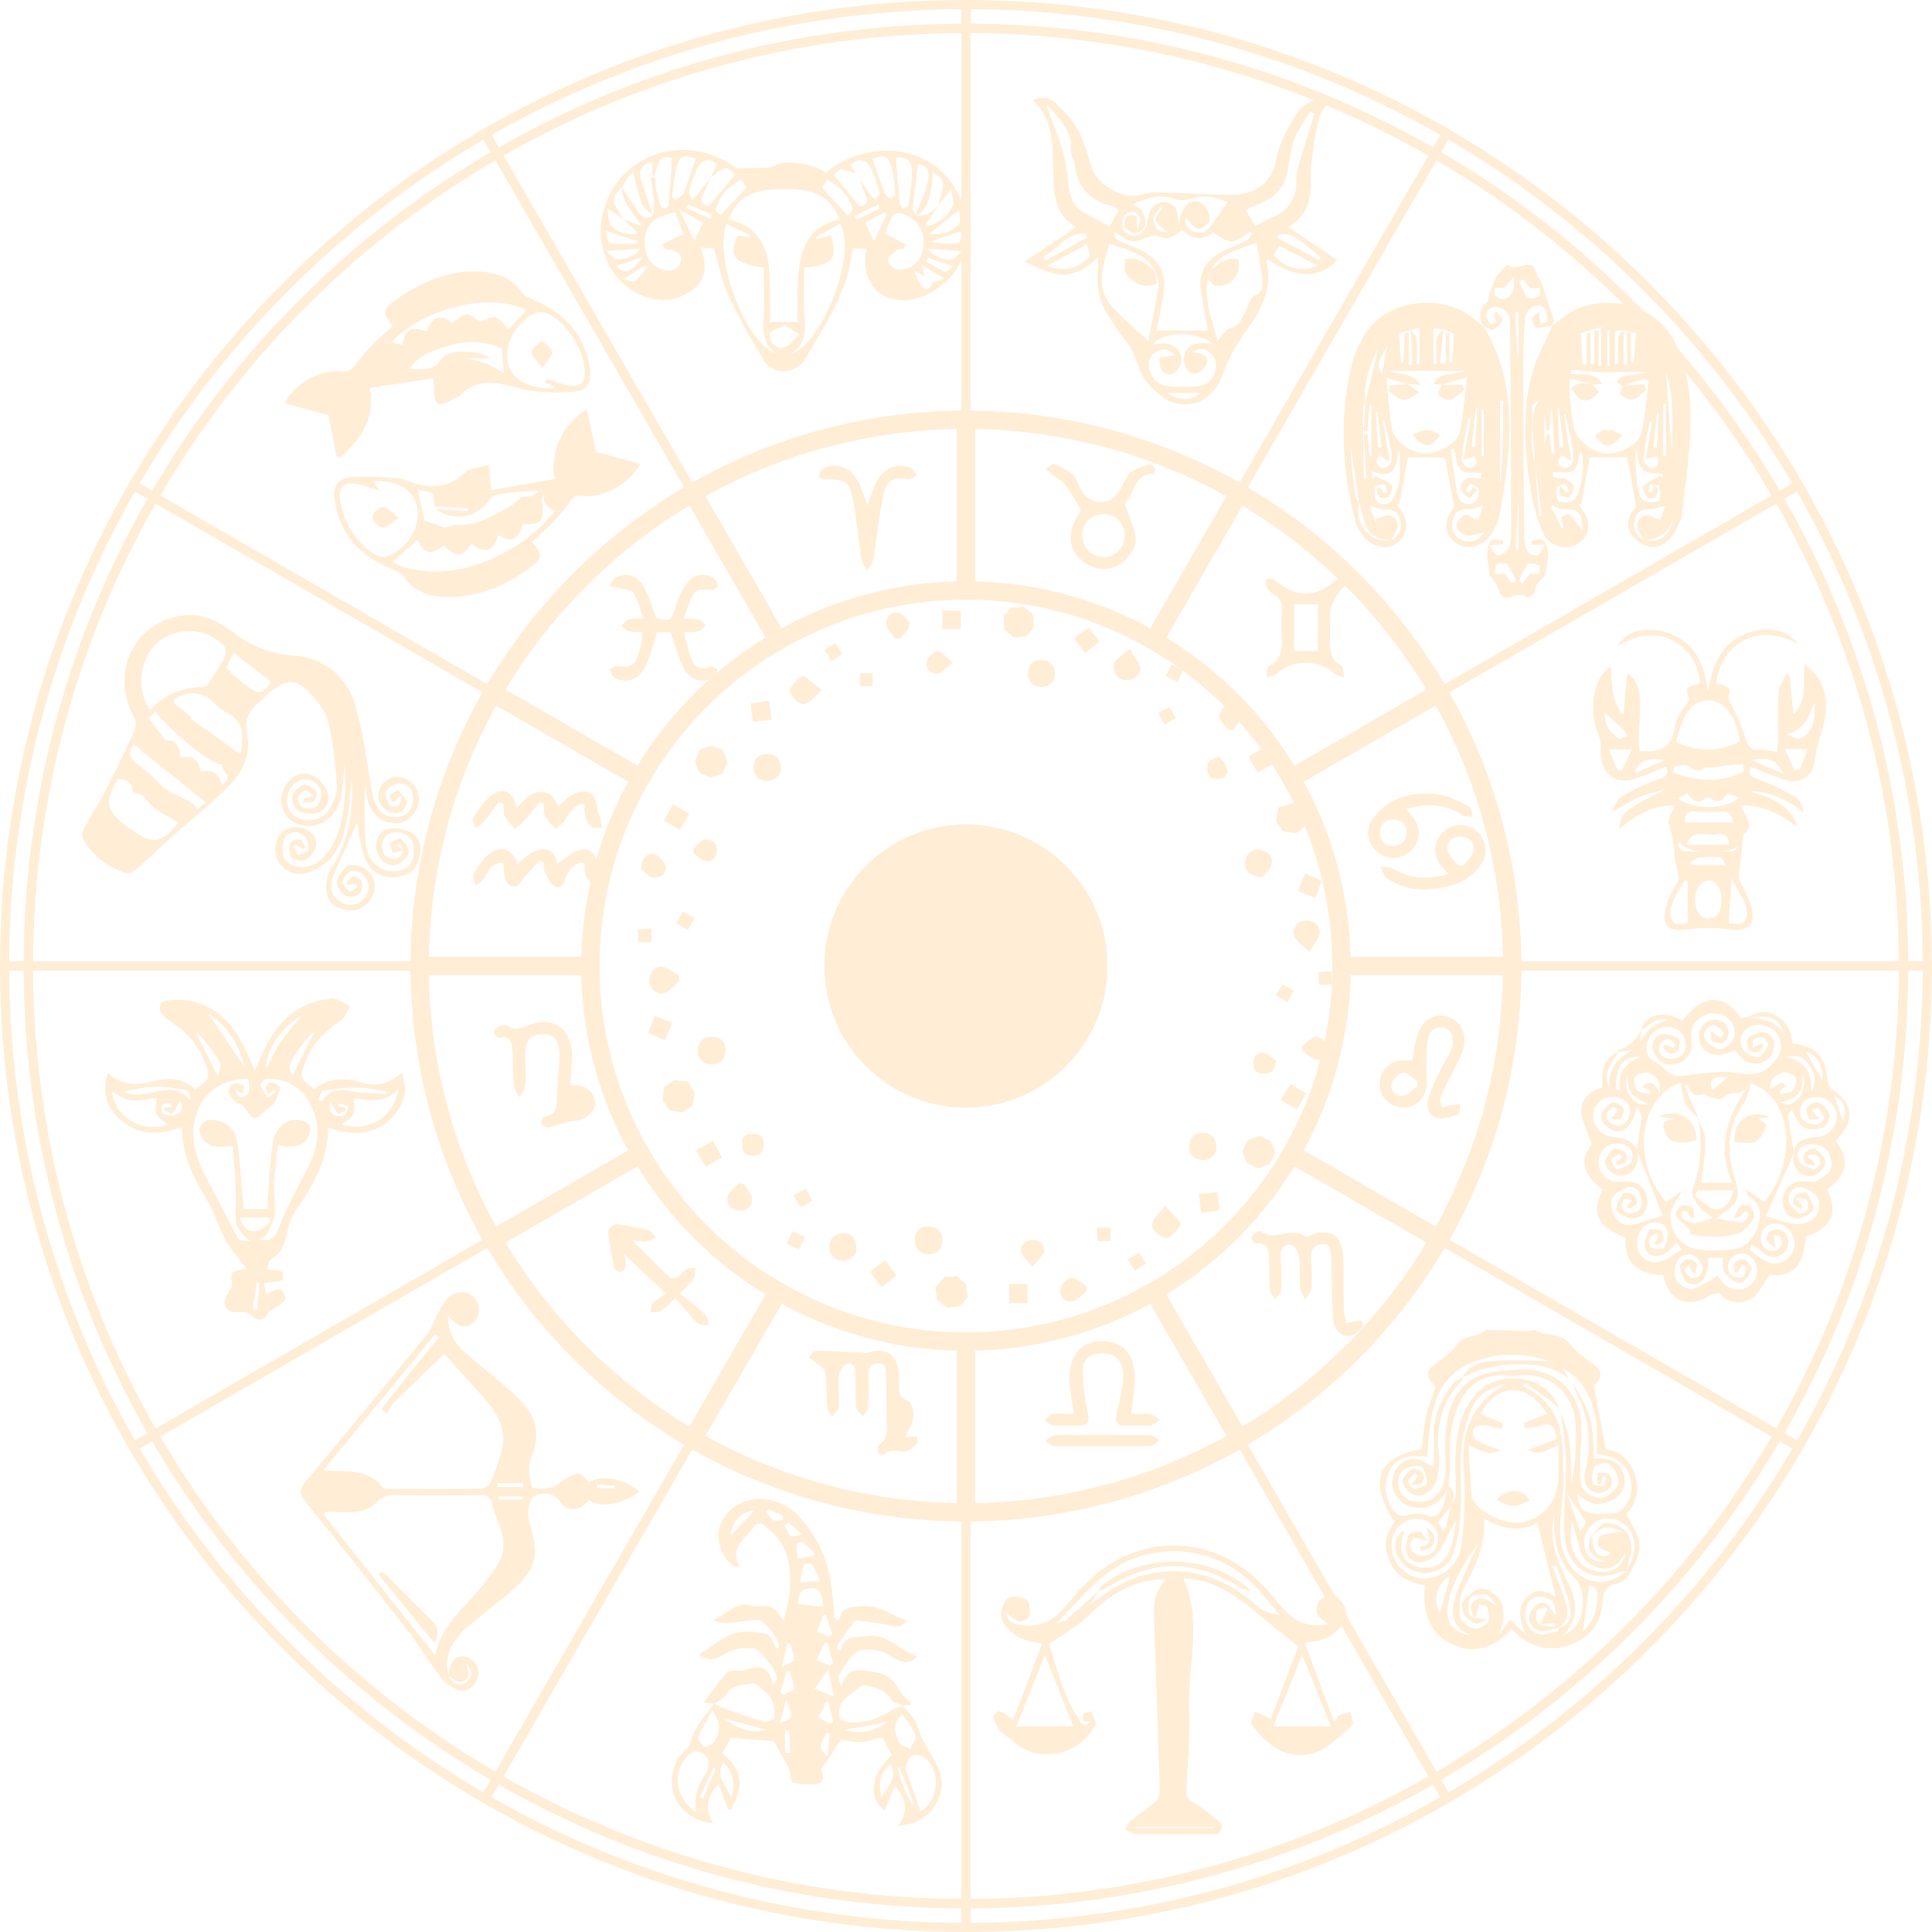 <svg xmlns="http://www.w3.org/2000/svg" width="336" height="336" fill="none"><g fill="#FFC375" opacity=".3"><path d="M167.943 223.285c.13.841.246 1.564.363 2.274-.392.478-.87 1.043-1.348 1.622-.608.058-1.375.13-2.331.217-.348-.275-.956-.767-1.68-1.332-.073-.565-.174-1.404-.275-2.245.419-.448.942-1.027 1.607-1.752.435-.029 1.216-.072 2.115-.13.405.347.999.868 1.549 1.346M115.466 189.079a88 88 0 0 1 1.795-1.216c.68.072 1.506.159 2.361.245.304.493.71 1.13 1.188 1.898-.088.536-.204 1.346-.348 2.245-.478.318-1.13.752-1.839 1.23-.522-.102-1.289-.231-2.202-.406-.26-.405-.695-1.042-1.187-1.795zM121.587 134.337a127 127 0 0 0-.738-1.97c.217-.478.521-1.187.869-1.97.507-.202 1.231-.478 1.984-.767.55.218 1.289.521 1.998.797.247.622.551 1.39.841 2.114-.262.565-.566 1.274-.899 1.998-.55.188-1.274.435-2.085.71-.449-.203-1.144-.536-1.97-.912M221.017 198.463c.217.58.463 1.246.753 2.028-.204.434-.536 1.13-.942 1.969-.405.145-1.13.406-1.998.725-.406-.174-1.086-.493-1.956-.884-.173-.448-.491-1.216-.824-2.042.245-.507.593-1.202.97-1.998.506-.174 1.231-.435 1.998-.71.579.261 1.318.594 1.999.912M174.534 107.183c.276-.319.753-.869 1.274-1.478.522-.043 1.246-.115 2.245-.203.304.261.898.754 1.593 1.318.029.478.073 1.217.145 2.216a94 94 0 0 0-1.231 1.593c-.696.073-1.449.144-2.216.232-.492-.391-1.086-.884-1.651-1.332a38 38 0 0 1-.159-2.346M227.085 143.606c-.508.39-1.101.854-1.666 1.302-.71-.101-1.535-.202-2.259-.303a185 185 0 0 0-1.245-1.753c.101-.579.231-1.347.405-2.418 1.014-.289 2.361-.695 3.461-.999.681.883 1.173 1.506 1.579 2.042-.088.68-.189 1.433-.275 2.129M123.808 185.125c-1.623-.13-2.477-.971-2.448-2.476.029-1.521 1.028-2.39 2.448-2.361 1.404.029 2.432.913 2.374 2.433-.058 1.477-.956 2.317-2.374 2.404M209.244 201.794c-1.492-.145-2.433-.825-2.419-2.418.015-1.521.869-2.274 2.375-2.332 1.55-.057 2.26.927 2.332 2.231.087 1.447-.782 2.346-2.288 2.519M133.404 135.828c-1.419-.102-2.274-.811-2.303-2.39-.029-1.621.942-2.258 2.361-2.302 1.463-.058 2.244.883 2.331 2.201.101 1.477-.767 2.346-2.389 2.491M161.429 218.145c-1.463-.203-2.434-1.043-2.332-2.622.072-1.347.912-2.288 2.346-2.215 1.477.072 2.577.855 2.476 2.461-.072 1.405-.869 2.347-2.49 2.376M181.108 119.477c-1.347-.13-2.375-.839-2.317-2.36.043-1.274.723-2.317 2.201-2.317 1.419 0 2.375.623 2.448 2.201.071 1.549-.739 2.302-2.332 2.476M219.588 152.541c-2.23-.13-3.07-1.115-3.041-2.506.029-1.231.796-2.229 2.244-2.273 1.405-.058 2.694 1.158 2.361 2.534-.247.942-1.159 1.709-1.564 2.245M148.899 217.825c-.362.609-1.245 1.593-2.578 1.434-1.448-.159-2.172-1.535-2.056-2.781.116-1.274 1.259-2.113 2.65-1.983 1.564.16 2.158 1.26 1.984 3.33M227.737 165.603c-1.217-1.26-2.477-1.984-2.693-2.94-.262-1.173.535-2.491 2.07-2.549 1.303-.058 2.448.754 2.39 2.028-.03.97-.928 1.911-1.767 3.461M202.643 209.716c1.101 1.202 1.97 2.013 2.636 2.955.304.419-1.954 2.91-2.462 2.707-1.143-.463-2.534-1.245-2.432-2.447.086-1.028 1.302-1.941 2.258-3.215M118.187 170.556c-.898.753-1.679 1.868-2.708 2.172-1.274.377-2.462-.767-2.534-1.912-.058-1.115.623-2.707 2.028-2.693 1.042.015 2.07.985 3.098 1.52.044.305.087.609.116.913M129.393 205.879c.493.882 1.304 1.723 1.391 2.649.116 1.318-.898 2.1-2.245 1.999-1.419-.116-2.331-1.086-1.999-2.433.217-.868 1.246-1.535 1.912-2.302zM142.933 120.057c-1.26 1.028-2.129 2.288-3.099 2.36-1.057.087-2.071-1.1-2.505-2.273-.189-.507 2.027-2.824 2.461-2.549 1 .58 1.854 1.42 3.143 2.462M196.473 112.845c.84 1.535 1.926 2.622 1.839 3.591-.101 1.058-1.434 2.014-2.736 1.825-1.449-.188-2.115-1.636-1.854-2.723.216-.897 1.52-1.549 2.751-2.693M226.551 181.852c.811-.565 1.636-1.607 2.419-1.579.738.03 1.853 1.115 2.012 1.898.276 1.26-.709 2.273-2.042 2.099-.839-.115-1.578-.926-2.374-1.433 0-.334-.015-.666-.015-.985M111.493 151.165c.145-2.056.985-2.94 2.259-2.607.796.203 1.767 1.188 1.941 1.97.304 1.289-.753 2.288-1.999 2.114-.883-.13-1.651-1.086-2.201-1.477M188.97 224.574c-.826.608-1.579 1.55-2.477 1.738-1.347.275-2.273-.854-2.085-2.056.131-.811 1.188-1.97 1.911-2.028.826-.072 1.739.899 2.622 1.42 0 .303.014.622.029.926M155.618 111.049c-.522-.811-1.376-1.593-1.463-2.447-.13-1.259.797-2.346 2.129-1.999.797.217 1.897 1.319 1.897 2.028.015.811-1.042 1.651-1.621 2.461-.319-.013-.638-.028-.942-.043M213.619 126.921c-.579-.825-1.622-1.651-1.607-2.461.015-.71 1.173-1.941 1.883-1.97.709-.029 1.998 1.057 2.07 1.766.087.811-.869 1.739-1.375 2.607a7 7 0 0 1-.971.058M132.809 199.158c-.044 1.158-.493 1.854-1.854 1.839-1.318-.014-1.839-.623-1.897-1.882-.058-1.405.594-1.912 1.911-1.898 1.275.03 1.927.566 1.84 1.941M179.576 220.302c-.912-1.144-1.941-1.868-2.042-2.694-.116-1.1.985-1.984 2.071-1.969 1.014.015 2.129.84 1.941 1.94-.13.869-1.101 1.594-1.97 2.723M120.607 147.53c.651-.536 1.274-1.463 1.954-1.521 1.029-.072 2.115.376 2.115 1.882 0 1.304-.811 1.926-1.782 1.868-.781-.058-1.52-.839-2.273-1.302-.015-.319-.014-.624-.014-.927M165.658 115.264c-1.101.84-1.825 1.825-2.607 1.883-1.042.072-2.143-.913-1.897-2.042.159-.753 1.289-1.854 1.941-1.81.782.043 1.52 1.1 2.563 1.969M221.952 184.445c-.304 1.781-.87 2.302-2.274 2.273-1.332-.043-1.695-.738-1.68-1.781.015-1.159.551-2.086 1.883-1.738.753.174 1.39.812 2.071 1.246M153.974 219.143c.622.869 1.274 1.81 1.941 2.738-.855.637-1.767 1.332-2.621 1.969a256 256 0 0 0-2.028-2.665 188 188 0 0 0 2.708-2.042M226.999 151.903l2.882 1.333a409 409 0 0 1-1.13 2.91l-3.041-1.216c.406-.913.826-1.912 1.289-3.027M122.718 202.895a327 327 0 0 1-1.666-2.839c.898-.507 1.883-1.086 2.94-1.68.493.912 1.014 1.897 1.564 2.94-.898.477-1.897 1.043-2.838 1.579M133.755 121.882c.145 1.143.29 2.245.42 3.258-1.072.13-2.143.246-3.229.377-.116-.942-.261-2.028-.406-3.172.956-.145 2.071-.304 3.215-.463M175.531 223.329h3.185v3.316h-3.185zM212.085 131.614c.434.637 1.057 1.23 1.246 1.925.332 1.217-.204 1.926-1.594 1.912-1.144-.014-1.694-.304-1.752-1.622-.072-1.332.449-1.795 2.1-2.215M208.51 207.631c1.086-.101 2.129-.189 3.186-.29.13.956.275 2.086.434 3.157-1.057.145-2.157.304-3.229.45-.145-1.102-.275-2.275-.391-3.317M117.066 139.884c1.013.593 1.954 1.144 2.852 1.665-.55.884-1.115 1.81-1.679 2.766a205 205 0 0 1-2.752-1.622c.464-.839 1.013-1.825 1.579-2.809M167.102 106.241v3.157h-3.201v-3.157zM221.541 132.787c-1 .55-1.956 1.072-2.853 1.564-.478-.883-.999-1.839-1.52-2.809.839-.463 1.795-.999 2.722-1.521.521.869 1.086 1.811 1.651 2.766M115.608 180.91c-.971-.419-1.97-.854-2.94-1.274.376-.912.796-1.926 1.216-2.968.956.376 2.028.796 3.099 1.201-.448 1-.926 2.057-1.375 3.041M186.798 110.933c.811-.579 1.651-1.158 2.535-1.781.55.709 1.201 1.564 1.896 2.448-.767.607-1.664 1.317-2.548 2.012-.58-.839-1.202-1.723-1.883-2.679M222.715 191.294c.58-.912 1.144-1.781 1.738-2.722.768.463 1.709 1.013 2.679 1.578-.478.87-1.028 1.868-1.549 2.795-.898-.535-1.854-1.071-2.868-1.651M113.316 163.865h-2.201c-.072-.695-.129-1.405-.217-2.215.753-.058 1.521-.115 2.403-.188.015.767.015 1.549.015 2.403M231.676 171.265h-2.273c-.043-.666-.073-1.375-.13-2.201.709-.043 1.419-.086 2.244-.129.058.708.102 1.433.159 2.33M203.782 115.597c.667.332 1.29.651 1.941.984-.303.652-.622 1.289-.97 2.057-.652-.348-1.318-.71-2.027-1.086.361-.681.695-1.289 1.056-1.955M138.937 217.333c-.724-.347-1.376-.68-2.144-1.057.363-.695.71-1.39 1.101-2.158.681.333 1.303.637 2.1 1.014-.348.739-.695 1.463-1.057 2.201M190.797 215.827v-2.346h2.316v2.346zM202.539 126.038c-.391-.739-.738-1.361-1.1-2.028.666-.361 1.274-.695 1.94-1.057.377.623.725 1.231 1.13 1.912-.594.362-1.202.724-1.97 1.173M149.581 119.318v-2.245h2.186v2.245zM140.153 206.733c.406.796.739 1.433 1.101 2.143-.652.362-1.274.695-1.969 1.086-.406-.651-.811-1.303-1.289-2.056.723-.405 1.404-.768 2.157-1.173M120.811 159.666c-.406.695-.768 1.318-1.188 2.042-.652-.377-1.303-.754-1.998-1.144.405-.71.753-1.332 1.144-2.027.68.376 1.347.753 2.042 1.129M198.093 217.841c.405.651.766 1.245 1.173 1.912-.594.405-1.173.81-1.869 1.274-.406-.623-.811-1.246-1.303-1.984.666-.392 1.303-.782 1.999-1.202M221.868 173.105c.405-.638.782-1.245 1.202-1.897.622.348 1.245.695 1.882 1.057-.333.666-.651 1.303-1.043 2.057a72 72 0 0 0-2.041-1.217M145.291 111.802c.42.71.796 1.304 1.188 1.955-.566.362-1.173.753-1.869 1.217-.391-.608-.796-1.231-1.245-1.926.608-.391 1.202-.768 1.926-1.246M282.335 124.359c.217-2.333.42-4.679.666-7.271 1.796 1.246 2.085 2.969 2.187 4.562.145 2.085-.131 4.2-.189 6.314-.014.898.073 1.782.116 2.636.478.044.608.058.739.058 3.041.13 4.967-.825 5.43-4.287.217-1.665 1.637-3.185 2.505-4.735-.116-.536-.593-1.463-.318-1.898.318-.506 1.318-.607 2.245-.97-.377-3.186-1.854-5.923-5.069-7.516-3.142-1.564-6.154-.681-9.384 1.071 1.39-2.258 4.128-3.244 7.255-2.65 5.764 1.087 7.806 5.301 8.573 10.631.695-5.011 2.593-9.124 7.849-10.515 2.867-.753 5.59-.232 7.806 2.114-3.026-1.375-6.097-2.186-9.239-.637-3.172 1.55-4.576 4.302-5.084 7.56.812.29 1.84.348 2.26.884.318.405-.116 1.419-.145 1.621 1.101 2.462 2.288 4.533 2.911 6.778.434 1.593.941 2.375 2.636 2.288.868-.043 1.737.203 2.997.376.044-.984.116-1.853.13-2.707.03-2.636-.086-5.272.131-7.893.087-1.014.868-1.984 1.332-2.969.174.058.362.102.536.16.231 2.288.449 4.591.681 6.879 2.418-2.39 1.636-5.403 1.969-8.704.941.912 1.636 1.405 2.1 2.07 1.506 2.101 1.839 4.533 1.462 7.025-.39 2.563-1.549 4.895-1.81 7.588-.246 2.462-2.259 4.562-5.763 3.23-1.767-.667-3.519-1.39-5.33-2.1-.593 1.39.03 1.737 1.318 2.201 2.259.811 4.431 1.912 6.502 3.128.74.435 1.087 1.55 1.362 2.665-2.809-2.259-5.807-3.722-9.442-3.722 3.562 1.057 7.053 2.172 8.327 6.199-2.882-2.173-5.895-3.824-9.804-3.752.651 1.825 2.534 3.578.434 5.011-.304 2.766-.579 5.271-.84 7.69.753 1.724 1.84 3.49 2.303 5.402.68 2.752-.999 3.881-3.795 3.475-2.505-.361-5.14-.332-7.66.015-2.621.348-4.084-.391-3.678-2.954.318-2.042 1.375-3.983 2.462-5.735l-.478-2.563c-.116-.638-.363-1.275-.348-1.912.015-1.911-.623-3.678-.941-5.518-.131-.797.607-1.738 1.072-2.882-3.867-.087-6.879 1.622-9.805 4.2.507-3.084 1.043-3.49 8.255-7.053-1.637.478-3.346.768-4.866 1.463-1.506.681-2.824 1.753-4.634 2.404.536-.854.869-2.027 1.636-2.491 1.999-1.202 4.128-2.317 6.343-3.027 1.405-.449 2.042-.839 1.55-2.317-1.825.739-3.606 1.593-5.474 2.173-3.491 1.1-6.14-1.203-5.909-4.91.058-.942-.13-1.969-.463-2.853-1.217-3.229-1.217-6.401.202-9.529.391-.854 1.116-1.55 1.912-2.23.434 2.91-.029 5.908 2.274 8.429m9.152 4.706c3.809 1.753 7.472 1.709 11.093-.13-.464-4.128-2.52-6.922-5.257-7.111-2.824-.203-4.735 2.172-5.836 7.241m7.922 27.719c.028-2.216-.928-3.65-2.23-3.665-1.304-.013-2.39 1.464-2.39 3.259 0 2.071.956 3.418 2.39 3.331 2.114-.116 1.998-1.81 2.23-2.925m-8.501-22.447c4.301 1.578 8.312 1.868 12.338-.146-.029-.289-.073-.81-.116-1.317-1.143.116-2.172.188-3.215.318-.825.102-1.651.246-2.476.348-.333.044-.796-.159-.999 0-1.028.811-1.738.449-2.694-.261-.507-.377-1.564-.159-2.317.015-.275.058-.405.782-.521 1.043m10.224 18.421c-.189 2.998-.318 5.228-.478 7.864.753-.044 2.071.231 2.65-.29.536-.478.579-1.955.289-2.795-.521-1.536-1.462-2.911-2.461-4.779m-7.603 7.776v-7.241a19 19 0 0 1-.536-.275c-.811 1.55-1.795 3.027-2.375 4.649-.29.811-.116 2.26.435 2.752.55.492 1.839.115 2.476.115m-.463-17.494h8.327c-.247-1.477-.841-2.071-2.245-1.926-1.405.13-2.853.058-4.272-.014-1.463-.073-1.941.608-1.81 1.94m9.369-4.33c-.637-.232-1.245-.464-1.94-.709-.725 1.086-1.594 1.868-2.984.854-.203-.144-.68-.159-.868-.015-1.434 1.145-2.346.29-3.172-.811-.594.275-1.115.522-1.68.783 2.404 2.099 8.53 2.027 10.644-.102m-1.795 8.197c.101-1.868-1.145-1.999-2.303-1.767-1.651.319-3.969-1.188-5.025 1.767zm14.93-24.836c-.826 2.432-1.752 4.705-4.707 5.633.898.492 1.883.941 2.448.637 2.505-1.347 2.259-3.881 2.259-6.27m-15.466 28.399c-.566-1.55-.609-1.593-4.244-1.376-.637.043-1.245.521-1.868.796l.261.565c1.94.015 3.881.015 5.851.015m11.962-16.524c.304-.015.607-.03.926-.044.435-1.129.854-2.259 1.376-3.62h-3.91c.608 1.39 1.115 2.519 1.608 3.664m-28.24-3.592H279.8c.58 1.376 1.058 2.477 1.521 3.577.246.015.493.029.738.029.551-1.115 1.101-2.23 1.767-3.606m-4.924-6.589c.203.854.261 1.896.71 2.751.405.768 1.188 1.405 1.941 1.898.261.173.926-.247 1.404-.406-.231-.391-.39-.869-.709-1.188-1.028-.999-2.129-1.94-3.346-3.055m25.778 8.428c1.825.797 3.663 1.593 5.488 2.39-1.375-2.52-2.316-2.911-5.488-2.39m-20.492 2.404c1.738-.796 3.461-1.592 5.199-2.389-2.317-.479-4.315-.275-5.199 2.389m8.052 11.948c-.159.087-.319.188-.478.275.305.42.594 1.202.912 1.217 2.912.101 5.837.086 8.762.014.333-.014.637-.638.956-.97-1.897 1.651-9.225 1.448-10.152-.536M202.862 274.595c-4.127.015-7.588 1.478-10.658 3.838-1.564 1.202-2.91 2.679-4.475 3.881-1.593 1.231-3.345 2.274-5.271 3.577 1.318 4.287 2.447 8.907 5.069 12.962.448.681 1.085 1.825 2.114.477a2 2 0 0 1-.058-.159c-.015.058-.044.159-.058.159l-1.13.045c-.014-.435-.188-1.058.015-1.261.318-.319.927-.333 1.405-.492.246.811.926 1.868.652 2.39-2.13 4.04-6.778 6.024-11.267 4.634-1.637-.507-2.983-1.911-4.446-2.925-.362-.261-.782-.522-.999-.899-.42-.695-.826-1.447-.971-2.215-.058-.29.797-1.087 1.029-1.014.709.232 1.317.782 2.404 1.506 1.592-4.214 3.258-8.602 5.024-13.265a287 287 0 0 1-2.215-.435c-2.433-.478-4.779-2.477-4.91-4.591-.058-.97.508-2.404 1.246-2.867.753-.449 2.303-.275 3.099.246.579.377.767 1.81.608 2.679-.087.507-1.318 1.289-1.825 1.144-.854-.231-1.549-1.086-2.187-1.578-.159 1.419 1.116 1.998 2.55 2.201 2.577.347 4.894-.376 6.733-2.244 1.289-1.304 2.419-2.767 3.665-4.128 9.427-10.224 23.677-9.949 32.713.637.927 1.086 1.81 2.23 2.81 3.244 2.23 2.259 4.431 2.896 7.473 2.361-.652-.594-1.709-1.115-1.97-1.897-.232-.71.13-2.042.709-2.477.667-.507 2.057-.71 2.752-.333.767.42 1.492 1.607 1.578 2.505.189 2.144-2.288 4.533-4.88 5.054-.593.116-1.202.16-2.302.29 1.694 4.548 3.316 8.95 5.14 13.889.594-.826.725-1.188.942-1.275.608-.217 1.259-.319 1.897-.463.13.738.637 1.882.333 2.158-1.795 1.651-3.577 3.489-5.721 4.533-2.447 1.187-5.314.926-7.675-.536-1.593-1-2.925-2.535-4.127-4.012-.304-.377.333-1.506.55-2.273.768.332 1.521.665 2.81 1.231a5225 5225 0 0 1 4.764-12.571c-2.983-2.405-5.561-4.359-8.008-6.473-3.866-3.36-8.515-5.489-11.991-5.316 3.345 7.386.753 15.077 1.014 22.621.174 4.751-.261 9.529-.493 14.294-.058 1.159.45 1.55 1.376 2.101 1.723 1.013 3.258 2.346 4.779 3.678.203.173-.144 1.13-.434 1.608-.131.217-.768.144-1.159.144-4.431.015-8.862.043-13.294-.029-.652-.014-1.289-.492-1.926-.753.319-.522.536-1.173.985-1.535 1.448-1.187 3.055-2.187 4.432-3.432.463-.435.622-1.42.607-2.129-.275-9.196-.607-18.392-.926-27.589-.102-3.099-.594-6.299 2.099-8.921m-13.308 4.533c.594-.448 1.202-.883 1.796-1.332 3.446-2.578 7.212-4.258 11.585-4.504 6.242-.348 11.353 2.086 15.871 6.155.58.521 1.405.768 2.115 1.129.536.102 1.072.203 1.622.319-2.013-2.636-4.113-5.185-6.662-7.14-6.878-5.271-16.769-5.314-23.546.015-3.041 2.39-5.533 5.446-8.69 8.617.942-.319 1.26-.435 1.579-.536.738-.188 1.578-.203 2.172-.608.811-.551 1.434-1.39 2.158-2.115m41.91 21.101c-1.694-4.214-3.375-8.4-4.996-12.426a5566 5566 0 0 1-5.026 12.426zm-44.792.014c-1.709-4.272-3.346-8.385-4.953-12.396-1.622 4.04-3.302 8.211-4.981 12.396zm24.401 17.697v-.159h-13.8v.159zM156.979 296.623c.898 1.173 2.245 2.231 2.607 3.564.709 2.62 2.317 4.677 3.446 7.023 2.303 4.765-1.303 10.196-6.806 10.239 1.81-2.303 1.462-4.446-.594-6.821a344 344 0 0 0-1.767 4.228c-2.968-2.099-2.447-6.197 1.216-9.615-.521-1.014-1.042-2.013-1.578-3.056-1.231.26-2.477.68-3.736.753s-2.549-.203-3.534-.304c-1.115 1.651-2.143 3.171-3.171 4.706-.101.159-.275.406-.232.522.463.999.478 2.129-.652 2.346-1.36.261-2.882.145-4.242-.203-.392-.101-.45-1.535-.681-2.491a905 905 0 0 0-2.709-4.677c-2.2-.189-4.662-.392-7.414-.623-.319.58-.868 1.564-1.506 2.708 1.897 1.55 3.389 3.49 2.911 6.198-.232 1.246-.869 2.434-1.332 3.635-.189-.043-.392-.072-.579-.115-.522-1.377-1.044-2.752-1.651-4.374-2.159 2.289-2.39 4.417-.928 6.763-2.78-.014-5.662-1.984-6.661-4.431-1.086-2.68-.478-6.156 1.564-7.951.898-.796 1.101-1.724 1.506-2.752.826-2.056 2.448-3.78 3.751-5.648.594.305 1.158.681 1.781.898 2.274.797 4.548 1.637 6.864 2.259.536.145 1.782-.391 1.825-.709.116-.97.015-2.085-.405-2.969s-1.289-1.564-2.014-2.259c-.347-.333-.912-.783-1.289-.71-1.65.334-3.532.072-4.662 1.912-.42.695-1.347 1.086-2.057 1.622-.55-.058-1.115-.102-1.882-.189 1.434-1.896 2.607-3.519 3.896-5.068.274-.334.912-.435 1.404-.493.594-.087 1.289.145 1.825-.058 2.317-.883 4.257-1.014 4.924 2.578.434-.753.607-.927.651-1.144.232-1.173-2.911-5.184-4.069-5.257-1.782-.116-3.433.015-5.054 1.043-1.188.753-2.665 1.376-4.36.058 2.086-1.318 3.882-2.926 5.967-3.621 1.738-.579 3.895-.347 5.763.015.71.144 1.173 1.636 1.782 2.592.101-.087.348-.174.362-.304.159-1.289-2.534-4.794-3.75-4.736-1.521.073-3.028.377-4.562.507-1.043.087-2.086.014-3.186-.449 2.389-.782 3.982-3.548 6.907-2.447.189.072.406.043.609.028 2.925-.115 2.925-.115 4.822 2.506.376-1.796.97-3.563 1.086-5.373.174-2.925-.058-5.894-1.724-8.429-.752-1.143-1.896-2.042-2.968-2.925-.289-.232-1.303-.116-1.448.131-1.173 2.143-4.316 3.504-2.853 6.763.072.144-.043.377-.072.579-2.404-.695-4.04-4.548-3.085-7.227 1.173-3.316 4.46-5.039 7.951-4.605 3.939.492 6.14 2.94 8.153 6.01 2.867 4.359 3.49 9.225 3.721 14.221.015.29.305.58.464.869.188-.101.391-.13.405-.217.565-2.157 1.912-2.187 3.997-2.316 3.114-.204 5.112 1.606 7.791 2.548-1.259 1.52-2.548.869-3.837.623-1.565-.304-3.143-.478-4.735-.666-.218-.03-.551.13-.682.319-.969 1.302-1.94 2.62-2.837 3.967-.131.189.101.609.173.942.203-.088.406-.116.42-.189.608-2.52 2.36-2.013 4.388-2.303 3.881-.549 5.749 2.404 8.921 3.506-1.275 1.433-2.448 1.013-3.519.549-1.057-.434-1.999-1.317-3.07-1.52-1.304-.232-3.041-.449-3.954.218-1.362.969-2.173 2.708-3.157 4.17-.131.203.159.695.463 1.81 1.101-3.49 2.983-2.896 5.373-2.592 2.274.29 3.519 1.057 4.547 2.911.521.927 1.362 1.665 2.332 2.824-.71.087-1.144.13-1.564.173-.652-.318-1.593-.463-1.911-.969-1.362-2.231-3.621-2.318-5.084-2.593-1.419 1.145-2.664 1.912-3.562 2.998-.493.594-.579 1.724-.435 2.534.073.42 1.072.884 1.695.927 2.664.232 5.053-.666 7.298-2.042.609-.39 1.332-.579 1.999-.855m-35.871 18.61c-.536-2.751.348-4.808 1.637-6.821.738-1.158.868-2.52-.493-3.432-1.477-1-2.433.058-3.23 1.115-2.114 2.81-1.317 6.749 2.086 9.138m38.955-.203c2.969-1.665 3.707-6.734.941-9.181-.549-.478-1.722-.811-2.302-.55-.608.275-1.028 1.317-1.173 2.099-.115.579.333 1.275.55 1.912.637 1.868 1.304 3.751 1.984 5.72m-3.142-17.001c-1.81 1.767-1.332 3.432-.565 4.938.29.593 1.275.826 1.941 1.231.333-.797 1.129-1.753.912-2.346-.478-1.347-1.448-2.491-2.288-3.823m-33.061-.536c-.928 1.709-1.81 3.084-2.376 4.576-.159.391.521 1.375 1.043 1.665.319.188 1.333-.275 1.608-.709 1.013-1.579 1.52-3.302-.275-5.532m19.42-18.045c-.435-1.376-.03-3.404-2.506-3.215-1.68.13-1.984 1.275-1.926 2.723 1.506.159 2.954.319 4.432.492m-.638-4.475c-.535-1.173-.898-2.158-1.448-2.998-.116-.173-1.318-.014-1.42.217-.362.912-.463 1.926-.695 3.028 1.275-.088 2.144-.146 3.563-.247m-16.871 31.557c-1.463 2.491.536 3.939 1.419 6.111.623-2.505.464-4.417-1.419-6.111m29.123.332c-1.883 1.391-2.144 3.187-1.608 5.605 1.259-1.868 2.824-3.259 1.608-5.605m-10.818-16.552c-1.115 1.578-1.796 2.548-2.404 3.388.825.334 1.81.739 3.345 1.362-.319-1.666-.594-2.983-.941-4.75m-2.795-19.61c.144-.173.29-.362.434-.535-.724-.666-1.405-1.39-2.186-1.984-.145-.116-.956.246-.956.42-.03.811.101 1.621.174 2.447 1.071-.144 1.795-.246 2.534-.348m3.026 18.958c.189-.101.391-.217.58-.319-.333-1.245-.666-2.49-.985-3.751-.174.058-.333.101-.507.159-.449.942-.898 1.883-1.39 2.94.767.319 1.535.638 2.302.971m-.319-5.112c.261-.101.508-.189.768-.29-.376-1.144-.768-2.288-1.144-3.432-.159.058-.332.13-.492.188-.333.898-.666 1.795-1.028 2.737.665.276 1.274.536 1.896.797m-8.269 9.804.652.391c.623-.318 1.246-.637 1.81-.927a464 464 0 0 0-.781-3.128l-.566-.087a410 410 0 0 0-1.115 3.751m8.588 5.402c.203-.087.406-.159.609-.247-.261-1.173-.508-2.346-.768-3.519-.203.015-.391.044-.594.058-.159.42-.261.855-.478 1.231-.246.45-.579.87-.912 1.347.739.391 1.434.768 2.143 1.13m-8.659-.145c2.447-.724 2.447-.724 1.071-4.026-.333 1.26-.681 2.52-1.071 4.026m-8.689-32.44c1.694-1.781 3.041-3.186 4.359-4.562-2.622.521-3.766 1.593-4.359 4.562m9.021 22.708 2.259-1.101c-.289-1.115-.506-1.998-.738-2.881-.202-.03-.391-.073-.594-.102-.26 1.173-.521 2.332-.927 4.084m18.436 9.559c-2.593.491-5.185.984-7.617 1.433 2.678.767 5.285.261 7.617-1.433m-28.399-.551c2.274 1.839 4.735 2.607 7.285 1.984a763 763 0 0 0-7.285-1.984m10.528 5.967h.956c-.086-1.304-.188-2.607-.275-3.911h-.681zm7.777-3.375a9 9 0 0 1-.637-.058c-.392 1.231-1.985 2.376.275 4.07.13-1.507.246-2.766.362-4.012m12.092 5.837a8 8 0 0 1-.362.174c.376 1.129.71 2.273 1.144 3.388.42 1.043.941 2.042 1.419 3.071.116-.044.232-.102.362-.146-.855-2.157-1.709-4.315-2.563-6.487m-34.741 5.314c.188.073.39.145.579.203.753-1.752 1.506-3.519 2.259-5.272-.13-.058-.275-.101-.406-.159-.796 1.739-1.622 3.476-2.432 5.228m15.466-47.877c-.232.174-.478.333-.71.507.334.651.551 1.419 1.043 1.911.203.203.97-.145 1.984-.333a261 261 0 0 1-2.317-2.085m-3.49-2.274c-.16.188-.304.377-.463.565.463.463.854 1.071 1.418 1.347.407.202 1.029-.058 1.565-.116.015-.203.028-.405.058-.623-.869-.391-1.724-.782-2.578-1.173M31.7 196.002c-4.605 1.636-8.572 1.419-11.686-2.245-1.665-1.955-2.201-4.258-1.216-7.183 2.679 2.534 5.46 2.086 8.428 1.376 2.346-.565 4.779-.392 6.647 1.477 2.693-1.753 2.751-1.927 1.694-4.794-1.028-2.794-2.882-4.909-5.3-6.56-.666-.463-1.405-.883-1.94-1.477-.985-1.101-.667-2.433.781-2.593 1.637-.188 3.433-.145 4.997.319 4.605 1.39 7.197 4.909 8.993 9.153.304.71.637 1.419 1.216 2.723.623-1.362 1-2.172 1.361-2.998 2.23-5.011 5.561-8.718 11.354-9.443.463-.058 1.014-.188 1.42-.028.825.332 1.592.839 2.389 1.274-.478.825-.754 1.926-1.463 2.404-2.708 1.854-5.025 3.954-6.198 7.11-1.1 2.926-1.115 2.926 1.491 4.896 2.448-1.999 5.257-2.042 8.096-1.173 2.577.796 4.822.332 7.08-1.666 1.043 2.622.638 4.75-.709 6.604-3.07 4.229-7.255 4.548-12.092 2.925.073 5.909-2.896 10.441-5.951 14.974-.623.928-.884 2.129-1.145 3.244-.449 1.898-.955 3.65-2.853 4.722-.448.246-.448 1.303-.579 1.752 1.086.116 1.883.087 2.563.348.189.072.145 1.477 0 1.52-.97.261-2.012.334-3.17.478.086.463.26 1.304.375 1.897.855-.332 1.637-.883 2.375-.825.392.028 1.13 1.332.956 1.666-.362.709-1.216 1.173-1.882 1.694-.29.217-.782.275-.927.55-.956 1.796-2.042 1.709-3.389.435-.304-.29-.898-.435-1.332-.377-1.347.174-2.708.058-2.954-1.405-.16-.941.564-2.042 1.216-2.911 0-.854-.275-1.882.087-2.519.275-.464 1.42-.42 2.49-.681-.42-.536-.926-1.129-1.39-1.767-.825-1.101-1.78-2.129-2.389-3.346-1.158-2.273-1.911-4.764-3.2-6.95-2.317-3.868-4.374-7.734-4.243-12.6M43.2 187.66c-4.88-.029-8.153 2.505-9.268 6.923-1 3.924.434 7.357 2.187 10.717 1.752 3.373 3.533 6.748 5.387 10.31.333.044 1.158.16 1.998.276-2.737-2.665-2.563-2.65-2.49-6.518.072-3.359-.305-6.719-.479-10.006-1.448 0-2.49.159-3.46-.044-1.478-.29-2.854-2.346-2.245-3.389.81-1.39 2.259-1.361 3.606-.883 2.085.739 2.751 2.563 2.968 4.518.391 3.563.666 7.14.985 10.703h4.185c0-.869-.058-1.607.015-2.346.26-3.056.39-6.127.854-9.138.464-2.969 2.824-4.563 5.185-3.853 1.115.333 1.534.941 1.187 2.129-.608 2.085-2.375 2.824-5.489 2.071-.231 2.244-.564 4.461-.666 6.691-.087 1.752.276 3.547.102 5.286-.116 1.173-.768 2.303-1.29 3.403-.187.405-.723.637-1.245 1.072 1.637.347 2.535-.29 3.027-1.55.797-1.984 1.723-3.925 2.665-5.865 1.173-2.433 2.606-4.779 3.562-7.285 1.159-3.041.913-6.155-.637-9.08-1.564-2.94-4.185-4.156-7.386-4.2-.42 0-1.274.869-1.202 1.058.304.796.884 1.505 1.362 2.23.449-.334.912-.667 1.36-.999l-.303-.392c-.391.276-.768.536-1.159.812-.101-.478-.376-1.029-.246-1.42.116-.319.797-.709 1.115-.623.507.145 1.333.696 1.289.985-.116.855-.521 1.68-.941 2.448-.232.42-.71.724-1.1 1.042-.768.623-1.58 1.694-2.347 1.681-.652 0-1.289-1.289-1.926-1.999-.246-.435-.956-.392-1.376-.724-.536-.42-1.028-1.101-1.158-1.753-.087-.449.347-1.318.753-1.477.478-.188 1.26.058 1.752.362.174.102-.058.912-.101 1.39-.435-.231-.87-.478-1.304-.709.145.666.695 1.434 1.043 1.346 1.781-.376 1.361-1.795 1.231-3.2m-14.018 7.922c-.623-.565-1.622-1.101-1.984-1.912-.333-.753.029-1.81.072-2.722-4.851.695-4.866.695-7.79-1.159.55 4.605 5.169 7.27 9.702 5.793m40.186-6.343c-2.563 2.998-5.402 1.984-7.849 1.737 0 1.029.275 2.057-.072 2.781-.377.782-1.347 1.26-2.028 1.84 4.88 1.259 8.848-1.029 9.949-6.358m-2.158 1.014c-.014-.145-.028-.305-.043-.45-1.636-.231-3.287-.637-4.924-.652-2.027-.013-4.084.232-6.096.536-.305.044-.478 1.014-.725 1.565.189.13.362.245.55.376 1.521-2.737 3.838-2.056 6.156-1.694 1.68.246 3.388.217 5.082.319m-45.761-.435c1.506.825 3.2.564 4.894.188 2.404-.536 4.794-1.129 6.763 1.39-.043-.81-.29-1.723-.68-1.795-1.81-.348-3.679-.652-5.518-.609s-3.65.536-5.46.826m14.713-13.613c2.216 3.258 4.272 6.299 6.343 9.341-.912-3.809-2.78-6.981-6.343-9.341m5.532 35.539c.652 1.97 1.738 2.665 3.128 2.303.84-.217 1.52-1.072 2.273-1.637-.115-.218-.246-.449-.361-.666zm9.21-24.677c1.39-2.825 2.564-5.185 3.722-7.531-1.115.463-4.287 4.909-4.287 6.126 0 .42.319.839.565 1.405m1.637-10.471c-3.505 1.709-6.763 6.864-6.126 9.094.81-1.563 1.506-3.186 2.462-4.619.97-1.434 2.187-2.694 3.664-4.475m-14.627 10.673c.203-.955.435-1.491.406-2.013-.073-1.187-3.505-5.489-4.229-5.619 1.13 2.23 2.288 4.548 3.823 7.632m22.027 5.272c.087.187.159.391.246.579-.507.202-1.39.695-1.463.579-.535-.71-.883-1.55-1.303-2.346-.101.738-.16 1.752.304 2.274.391.434 1.463.521 2.129.347.376-.101.536-1.028.796-1.578-.565-.159-1.115-.333-1.68-.464-.014 0-.1.333-.188.594.435.015.797.015 1.159.015m-30.108 0a14 14 0 0 0-.058-.754c-.55.131-1.317.102-1.592.45-.232.289 0 1.433.246 1.505.738.232 1.781.435 2.346.088.999-.609 1.1-1.666.507-2.376-.42.768-.797 1.565-1.333 2.23-.087.116-.955-.405-1.448-.637.087-.173.16-.332.246-.506zm15.307 30.527q-.239-.02-.477-.043c-.247 1.55-.478 3.099-.724 4.649l.781.087c.145-1.564.29-3.128.42-4.693M59.982 132.439c-.261 2.462-.276 4.374-.681 6.213-.854 3.823-4.2 5.851-7.458 4.678-2.245-.811-3.418-3.143-2.737-5.46.68-2.317 2.853-3.91 4.924-3.158 1.144.421 2.331 1.638 2.81 2.781.607 1.42.158 3.201-1.464 3.795-1.042.376-2.548.202-3.547-.304-.638-.319-1.159-1.796-.97-2.564.188-.796 1.216-1.665 2.056-1.941.535-.173 1.55.566 2.041 1.16.247.303-.028 1.36-.405 1.722-.333.319-1.144.146-1.752.203-.03-.203-.044-.42-.073-.623.45-.129.898-.26 1.825-.535-.652-.478-1.202-1.086-1.42-.985-.55.246-1.245.767-1.346 1.289-.101.507.333 1.477.768 1.637.738.275 1.984.434 2.418.014.608-.594 1.014-1.796.883-2.651-.115-.753-.955-1.665-1.694-1.984-1.636-.695-3.418.377-4.026 2.129-.637 1.84.145 3.736 1.825 4.461 1.984.855 4.388.145 5.488-1.868.638-1.158 1.26-2.593 1.173-3.838-.275-3.708-.71-7.415-1.506-11.035-.362-1.623-1.55-3.201-2.679-4.505-2.722-3.127-4.59-3.171-7.733-.492-.623.536-1.187 1.13-1.796 1.68-1.564 1.434-2.476 2.867-1.955 5.301.753 3.49-.695 6.69-3.113 9.138-2.911 2.94-6.198 5.503-9.297 8.269-2.361 2.115-4.663 4.301-7.038 6.386-.392.348-1.174.624-1.622.478-3.23-1.027-5.793-2.983-7.444-5.98-.232-.421-.13-1.217.116-1.68 1.187-2.187 2.578-4.287 3.707-6.488a214 214 0 0 0 5.228-10.848c.275-.622.087-1.679-.26-2.316-4.157-7.516.173-16.452 8.572-17.481 2.984-.362 5.634.652 8.023 2.39.608.434 1.217.855 1.825 1.289 2.766 1.984 5.662 3.027 9.254 3.273 5.199.362 9.37 3.476 10.875 8.631 1.434 4.852 2.043 9.964 2.882 14.989.536 3.201 2.1 4.837 4.692 4.432 1.709-.261 2.39-1.463 2.491-3.027.101-1.622-.883-2.737-2.36-2.795-.826-.029-1.984.782-2.433 1.549-.276.478.39 1.637.84 2.346.145.233 1.115.218 1.448-.028.318-.247.304-.927.58-1.926-.826.811-1.203 1.173-1.565 1.52-.203-.463-.68-1.158-.536-1.332.362-.449 1.404-.999 1.477-.898.594.68 1.492 1.579 1.39 2.273-.202 1.391-1.404 1.941-2.823 1.521-1.579-.463-2.433-2.201-1.912-3.751.608-1.81 2.303-2.766 3.997-2.273 2.317.68 3.461 2.925 2.636 5.141-.927 2.461-3.418 3.461-5.866 2.346-1.868-.854-2.65-2.491-2.953-4.373-.261-1.608-.392-3.245-.261-4.852 0 4.272-.247 8.559.072 12.816.29 3.838 2.853 5.764 5.952 5.112 1.68-.347 2.577-1.737 2.462-3.692-.102-1.81-1.13-2.722-2.824-2.94-1.477-.189-2.752.926-2.708 2.375.043 1.433.796 2.375 2.302 2.216.508-.058 1.203-.681 1.347-1.173.116-.435-.42-1.058-.666-1.593-.188.13-.377.246-.55.376.29.174.579.348 1.361.826-.869.246-1.376.391-1.897.536-.16-.594-.637-1.449-.406-1.709.392-.463 1.579-.941 1.782-.739.652.623 1.491 1.666 1.347 2.361-.174.825-1.173 1.824-2.014 2.114-1.505.506-3.084-.724-3.519-2.346-.433-1.622.406-3.65 2.057-3.896 1.332-.188 3.012.102 4.127.811 1.594 1.014 1.579 2.94 1.086 4.649-.478 1.637-1.68 2.607-3.388 2.882-2.795.449-5.141-.768-6.112-3.621-.738-2.157-.941-4.489-1.187-5.807-1.144 2.535-2.723 5.88-4.156 9.268-.681 1.594-.666 3.288.984 4.388 1.362.913 2.882.942 4.142-.202 1.202-1.1 1.39-2.592.493-3.896-.45-.652-1.58-1.317-2.274-1.201-.695.115-1.477 1.115-1.738 1.896-.145.42.652 1.304 1.217 1.724.188.145.956-.478 1.462-.753-.101-.203-.188-.42-.29-.623-.492.087-.984.188-1.477.275-.086-.13-.188-.246-.275-.377.42-.405.797-1.071 1.26-1.115.464-.043 1.347.45 1.42.826.144.71.101 1.868-.334 2.172-.651.463-1.97.739-2.52.362-.767-.506-1.636-1.824-1.448-2.549.276-1.086 1.26-2.389 2.26-2.737.868-.304 2.433.29 3.186 1.014 1.332 1.275 1.477 3.041.52 4.707-.955 1.636-2.433 2.346-4.315 2.042-1.853-.304-3.287-1.332-3.475-3.215-.13-1.26.072-2.839.738-3.867 3.403-5.156 3.94-10.847 3.679-15.655-.261 2.085-.435 5.3-1.13 8.4-.81 3.591-2.693 6.545-6.473 7.805-1.724.579-3.259.189-4.519-1.057-1.303-1.289-1.404-2.911-.883-4.561.536-1.681 2.332-2.593 4.099-2.187 1.867.434 3.084 1.838 2.606 3.489-.26.884-1.158 1.825-2.013 2.217-.565.26-1.853-.16-2.274-.696-.405-.507-.289-1.65-.028-2.36.144-.377 1.158-.652 1.709-.551.347.058.55.884.825 1.376-.145.102-.29.203-.435.29-.376-.261-.753-.507-1.13-.768-.173.145-.347.275-.52.421.318.477.767 1.404.955 1.346.681-.188 1.825-.739 1.796-1.057-.072-.869-.449-2.042-1.1-2.462-1.188-.782-2.781-.507-3.288.884-.39 1.071-.347 2.765.275 3.591.608.797 2.274 1.318 3.346 1.144 2.693-.449 4.286-2.477 5.343-4.895 1.825-4.142 1.738-8.501 1.637-13.454m-33.887-8.993c2.476-2.578 5.474-3.954 9.08-3.939.376 0 .898-.363 1.13-.71 1.013-1.521 2.041-3.056 2.867-4.692.231-.463.058-1.492-.319-1.883-2.925-3.07-8.139-3.287-11.34-.55-3.257 2.795-3.967 8.225-1.418 11.774m4.866 19.594c-1.71-1.086-3.563-1.839-4.808-3.171-.811-.87-1.231-1.898-2.621-1.898-.218 0-.594-.463-.609-.738-.087-1.637-1.289-1.622-2.404-1.753-2.65 4.316-2.1 5.895 3.244 9.443 2.954 1.969 4.793 1.477 7.197-1.883m2.259-18.291v.26a3906 3906 0 0 1 8.63 6.214c.406-3.042.812-5.837-2.635-7.4-.898-.407-1.607-1.246-2.36-1.941-1.579-1.477-4.07-1.767-5.923-.623-.87.536-.898 1.014.014 1.622.825.535 1.52 1.231 2.274 1.868m-9.935 4.736c-.985 1.071-.854 2.114.218 3.055.782.696 1.607 1.304 2.418 1.956 1.043.898 1.825 1.97 2.853 2.679 1.347.912 2.91 1.491 4.33 2.302.478.276.81.812 1.26 1.289.492-.463.927-.869 1.361-1.274-4.185-3.375-8.298-6.662-12.44-10.007m2.578-4.533c1.115 1.419 1.955 2.505 2.998 3.852 1.622-.289 2.39.999 2.563 2.998 2.23-.637 3.142.564 3.562 2.447 2.071-.594 3.129.45 3.592 2.274 2.331-1.448-.203-2.404.029-3.591-2.129.187-10.224-7.082-11.556-9.255a45 45 0 0 0-1.188 1.275m13.439-8.762c1.216 1.043 2.375 2.158 3.664 3.1 2.187 1.593 2.39 1.52 4.214-.637-2.143-1.696-4.301-3.375-6.531-5.127-.464.912-.855 1.694-1.347 2.664M232.549 45.2c-3.157 3.33-6.965 3.301-12.106-.088-.073.087-.233.188-.218.26 1.304 5.07-1.188 8.95-3.91 12.789-1.434 2.013-2.607 4.069-3.475 6.502-1.304 3.65-3.751 6.27-8.124 5.56-2.404-.39-6.068-3.952-6.648-6.313-.289-1.144-.825-2.245-1.404-3.287-.478-.898-1.173-1.666-1.767-2.506-3.968-5.575-4.287-6.676-3.881-13.44-2.173 2.188-4.62 3.505-7.574 2.897-1.695-.347-3.288-1.245-5.272-2.027 3.317-2.216 6.039-4.04 9.037-6.04-4.242-2.432-3.924-6.545-4.04-10.557-.116-4.084-.073-8.255-3.49-11.499 1.549-.854 2.939-.362 3.852.464 1.52 1.39 2.998 2.983 3.982 4.764 1.072 1.941 1.608 4.171 2.274 6.315.97 3.142 5.618 5.865 8.732 4.851 2.101-.68 4.098-.26 6.169-.246 3.331.029 6.691.348 9.95.26 3.475-.1 6.618-1.897 7.371-6.314.448-2.592 1.868-5.097 3.244-7.4 1.259-2.129 3.374-3.244 6.299-3.1-.84 1.333-1.868 2.361-2.173 3.563-.637 2.55-.956 5.2-1.317 7.82-.145 1.072-.102 2.173-.087 3.274.058 3.273-.884 6.053-3.953 7.806 2.939 1.94 5.676 3.78 8.529 5.691m-21.998 1.853c-.173.449-.347.912-.521 1.361-.71 3.75.768 7.11 1.738 10.876.84-.927 1.318-1.97 2.013-2.129 1.578-.376 2.114-1.506 2.723-2.722.536-1.087.912-2.694 1.767-3.056 1.375-.565 1.346-1.492 1.274-2.375-.189-2.187-.623-4.374-.999-6.821-3.215 1.376-6.445 1.694-7.995 4.866m-9.673.145.072.072c-1.651-3.244-4.88-3.794-8.022-4.866-1.145 3.896-2.578 7.647.594 11.064 1.838 1.97 3.924 3.708 6.212 5.851.637-3.403 1.303-6.517 1.766-9.674.131-.753-.391-1.622-.622-2.447m4.75-7.212c-2.332 1.708-2.375 1.723-4.895.883-1.607.492-2.78 1.202-3.838 1.072-1.1-.145-2.099-1.101-3.142-1.695-.044.652.188 1.29.651 1.52 1.26.653 2.665 1.044 3.925 1.71 3.505 1.853 4.59 4.098 3.953 8.052-.332 2.042-.782 4.07-1.158 5.952h8.949c-.405-2.303-.839-4.62-1.216-6.937-.463-2.81.68-4.982 3.026-6.401 1.55-.942 3.332-1.52 4.954-2.36.42-.218.651-.783.969-1.188l-.477-.348c-2.635 2.26-3.259 2.288-6.372.188-1.839 1.463-3.592 1.29-5.329-.448m-1.26 21.795c-.391-.246-1.086-1.028-1.767-1.014-.81.015-1.868.522-2.332 1.173-1.216 1.68.116 4.75 2.332 5.112 1.97.32 4.055.32 6.039.058 1.969-.26 3.345-2.679 2.679-4.518-.275-.768-1.1-1.578-1.868-1.84-.652-.23-1.564.29-2.361.479 1.912.13 3.071.608 2.839 1.723-.16.768-1.057 1.782-1.782 1.94-1.52.305-2.129-.898-2.23-2.258-.116-1.594 1.043-2.825 2.737-2.94.681-.044 1.376.058 2.216.116-2.665-2.332-8.718-2.187-10.282.086.768-.043 1.593-.231 2.361-.13 2.027.26 3.127 2.433 2.143 4.142-.695 1.216-1.854 1.593-2.882.725-.521-.435-.434-1.58-.637-2.405.913-.145 1.81-.29 2.795-.449m-22.099-43.374q-.109.044-.217.087c.926 2.549 1.97 5.069 2.736 7.661.536 1.825.768 3.75.986 5.663.232 2.027.652 3.91 2.578 5.025 1.505.869 3.026 1.68 4.604 2.534l1.623-2.853c-.435-.26-.739-.579-1.101-.666-3.824-.941-6.14-3.186-6.561-7.226-.086-.87-.752-1.738-.651-2.55.275-2.317-.942-3.953-2.201-5.604-.551-.724-1.188-1.39-1.796-2.07m36.03 20.898c1.072-.55 2.013-1.1 2.998-1.535 2.795-1.217 4.229-3.288 4.156-6.372-.015-.609 0-1.246.174-1.825.956-3.273 1.97-6.532 2.969-9.805-.246-.13-.478-.26-.724-.376-.985 1.694-2.26 3.287-2.882 5.112-.738 2.1-.71 4.46-1.405 6.575-.405 1.216-1.405 2.433-2.447 3.215-1.26.941-2.867 1.448-4.49 2.216.579.985 1.087 1.839 1.651 2.795m-13.396-.377c.392-1.086.551-1.998 1-2.693.767-1.173 2.1-1.622 3.186-.797.753.58 1.347 1.868 1.303 2.81-.029.593-1.563 1.723-2.071 1.55-.898-.305-1.506-1.406-2.114-2.043-.202.87.015 2.028 1.52 2.564 1.492.535 2.404-.29 3.187-1.492.81-1.26 1.737-2.448 2.621-3.664-1.839-.753-4.099-1.463-6.633-.565-.826.29-1.926.232-2.765-.043-2.535-.855-4.737-.073-7.083.956.624.448 1.319.695 1.565 1.172.376.725.738 1.68.55 2.405-.159.622-1.028 1.39-1.665 1.477-.594.072-1.55-.522-1.869-1.086-.26-.45.073-1.42.435-1.941.159-.246 1.462-.13 1.55.087.231.594.072 1.318.072 2.49.304-.94.724-1.578.608-2.114-.086-.463-.753-1.1-1.216-1.144-.551-.043-1.521.333-1.651.739-.261.81-.391 2.013.028 2.578.435.579 1.767 1 2.434.738.724-.26 1.477-1.346 1.593-2.143.304-2.332 1.289-3.693 3.026-3.606 1.651.072 2.505 1.318 2.389 3.765m-22.822 7.328c3.012 1.072 5.576.478 7.515-1.738-.231-.825-.434-1.52-.564-2.027a963 963 0 0 0-6.951 3.765m39.375-1.81c2.549 2.404 5.286 2.969 7.589 1.694-2.1-1.086-4.302-2.23-6.532-3.388-.318.506-.695 1.1-1.057 1.694m.913-3.678c-.087.173-.174.347-.276.52 2.433 1.319 4.866 2.651 7.299 3.969.087-.174.189-.333.275-.507-4.894-4.084-4.894-4.084-7.298-3.982m-33.294.55c-.086-.217-.188-.42-.275-.637-3.388-.334-4.822 2.795-7.385 3.924.13.247.261.478.405.724 2.419-1.332 4.837-2.664 7.255-4.011m13.801 27.023c2.303 1.42 4.388 1.348 5.851 0zm-.68-32.28-.044-.203c-.536.637-1.361 1.202-1.549 1.926-.16.623.217 1.622.71 2.1.463.449 1.375.42 1.795.522-.738-.681-1.825-1.232-2.1-2.072-.188-.564.753-1.506 1.188-2.273M58.533 79.421l-1.42-7.213c-2.418-.651-4.967-1.346-7.588-2.056 1.332-3.215 6.184-5.966 9.616-5.56 1.39.158 2.07-.276 2.809-1.333.883-1.275 1.97-2.433 3.056-3.548 1.042-1.072 2.201-2.013 3.317-3.013-1.87-2.317-1.883-2.91.607-4.62 4.939-3.403 10.253-5.662 16.452-4.62 2.23.377 4.025 1.478 5.372 3.39.42.593 1.231.984 1.926 1.274 5.271 2.187 8.82 5.807 9.834 11.571.491 2.766-.232 4.272-3.028 4.46-3.2.218-6.574.102-9.644-.738-3.679-.999-6.937-1.65-9.862 1.405-.13.144-.348.202-.536.304-3.476 1.912-4.012 1.607-3.997-2.172 0-.203-.058-.405-.16-1.173-3.634.564-7.255 1.129-10.962 1.709 1.058 5.531-1.766 8.863-5.025 12.005a6 6 0 0 0-.767-.072m36.189-12.89c.145-.202.29-.39.434-.593 1.058.333 2.1.71 3.172.97 2.65.652 3.765-.42 3.302-3.114-.521-3.055-1.912-5.647-4.2-7.733-2.593-2.36-4.359-2.346-6.806.174A9.1 9.1 0 0 0 88.9 58.74c-1.868 4.142 0 7.749 4.388 8.545.926.174 1.867.246 2.809.362.101-.145.203-.275.304-.42-.579-.246-1.13-.464-1.68-.695m-24.735-6.574c.566-2.795 1.405-3.259 4.23-2.303 1.172-2.737 2.128-3.041 4.401-1.535.927-.536 1.782-1.434 2.621-1.42.87.03 1.71.928 2.245 1.26 1.029-.318 2.072-.998 2.81-.752.868.29 1.462 1.376 2.129 2.07.941-.999 2.056-2.157 3.171-3.33-6.314-3.2-17.87-.45-23.562 5.604.666.145 1.304.276 1.955.406m17.248.608c-2.78-1.13-5.619-1.405-8.544-.608-2.853.782-5.663 1.593-7.473 4.156 2.086.015 4.113.609 5.605-1.723 1.115-1.752 6.749-1.535 8.385-.058h-6.213c3.128-.174 5.967.782 8.645 2.607-.159-1.782-.29-3.129-.405-4.374M96.475 83.316c-.898-4.692 1.448-9.688 5.605-12.135.55 2.62 1.071 5.097 1.564 7.415 2.49.65 5.054 1.332 7.718 2.041-1.781 3.447-6.444 5.996-9.978 5.605-1.129-.13-1.708.188-2.331 1.086-.927 1.332-2.013 2.578-3.129 3.765-1.07 1.13-2.273 2.13-3.417 3.172 1.941 2.157 1.955 2.766-.391 4.49-4.504 3.316-9.485 5.344-15.191 5.025-2.766-.159-5.126-1.13-6.777-3.577-.406-.594-1.26-.942-1.984-1.246-5.373-2.172-8.979-5.822-9.891-11.73-.406-2.622.217-3.91 2.838-4.215 2.781-.318 5.663.087 8.486.203.261.015.536.116.782.217 3.91 1.636 7.59 1.71 10.819-1.535a.8.8 0 0 1 .36-.188l3.433-.913c.087 1.03.189 2.042.275 3.07.03.334.058.667.13 1.406 3.751-.667 7.358-1.304 11.08-1.956M66.02 85.33c-1.621-.477-2.81-.955-4.04-1.187-2.143-.39-3.113.565-2.838 2.723.42 3.215 1.868 5.908 4.229 8.138 2.548 2.405 4.083 2.622 7.24-.521.521-.521.913-1.187 1.246-1.853 2.085-4.287.028-8.24-4.606-8.878-.666-.087-1.36-.087-2.027-.116-.087 0-.174.145-.246.203.246.391.52.782 1.042 1.492m2.187 12.47c9.645 4.547 22.36-1.304 28.298-8.936-1.608-.637-2.318-1.767-1.71-3.548-.318.681-.608 1.347-.535 1.955.39 3.433.014 3.896-3.346 3.925-.883 2.78-1.737 3.171-4.257 1.897-.97 2.882-2.26 3.287-4.692 1.506-1.65 2.317-2.332 2.36-4.867.333-2.258 1.68-3.315 1.39-4.488-1.086-1.448 1.318-2.955 2.65-4.403 3.954m7.458-9.283 5.706.347c.014-.174.029-.347.029-.521a3454 3454 0 0 0-5.807-.261c-.087-.869-.145-1.579-.217-2.331l-2.752-.667c.434 1.97.84 3.795 1.217 5.446 1.158.39 2.288.781 3.548 1.216.535-.13 1.332-.55 2.085-.478 2.578.217 4.692-.782 6.907-1.926 1.478-.767 2.882-1.42 4.027-2.68.39-.42 1.404-.202 2.1-.433.448-.146.796-.566 1.201-.855-2.578-.014-4.866.26-7.14.637-.506.087-1.187.391-1.419.797-1.838 3.128-6.212 4.098-9.485 1.709M150.667 43.23h-2.448c-.564 7.284-4.662 13.062-8.123 19.115-1.507 2.65-5.591 3.042-7.169.45-2.23-3.65-4.345-7.386-6.155-11.267-1.187-2.55-1.738-5.402-2.62-8.299-.508-.043-1.304-.101-2.303-.188 1.085 2.867 1.143 5.489-1.463 7.386-2.839 2.07-5.952 2.187-9.109.81-4.982-2.171-7.748-8.153-6.488-13.888 2.216-10.093 13.642-14.51 22.447-8.674.564.376 1.1.782 1.679.608 1.507-.043 3.013-.072 4.519-.13a3.3 3.3 0 0 0 .926-.16c.247-.086.464-.29.71-.405 1.724-.797 7.038.058 8.515 1.463 2.535-2.115 5.475-3.331 8.805-3.722 5.996-.71 11.267 1.882 14.062 7.038 2.723 5.04 2.39 10.934-1.217 14.888-1.318 1.448-3.128 2.737-4.967 3.36-6.299 2.157-10.861-1.898-9.601-8.386m10.137 4.75c-.464-.218-.941-.45-1.868-.884.507 1.086.753 1.767 1.129 2.36.797 1.246 1.521 1.16 2.086-.217.579-.231 1.173-.463 2.042-.796-1.477-.898-2.52-1.55-3.969-2.433.276.912.435 1.448.58 1.97m2.418-12.325c-.753 1.173-1.506 2.332-2.404 3.736 2.448-.39 3.969-1.766 4.91-3.663.333-.667-.174-1.724-.319-2.882-.984 1.26-1.608 2.085-2.245 2.896.203-.695.377-1.42.609-2.1.536-1.607.231-2.838-1.55-3.65-.058.884 0 1.637-.174 2.332-.478 1.97-.536 4.2-2.809 5.2.724-1.956 1.636-3.853 2.099-5.866.478-2.056-.202-2.853-1.664-3.186-.319 2.549-.667 5.112-.927 7.69-.044.434.318.898.492 1.361.739-.101 1.564-.058 2.215-.362.681-.318 1.188-.985 1.767-1.506m-39.636-4.822c.362-.724.725-1.449 1.115-2.245-1.39-1.159-2.635-.942-3.461.753a20.6 20.6 0 0 0-1.39 3.765c-.116.478.304 1.1.492 1.651.377-.376.782-.724 1.115-1.144.754-.941 1.477-1.897 2.216-2.853-.449.97-.869 1.955-1.332 2.911-.608 1.275-.304 2.028.883 2.201 1.622-1.911 3.114-3.693 4.62-5.474-1.043-1.39-2.187-1.462-3.418-.072-.203.246-.55.347-.84.507m25.257-.58c-2.723-1.086-2.723-1.086-3.81.261 1.477 1.796 2.94 3.534 4.461 5.373 1.101-.174 1.637-.739.999-2.042-.406-.84-.666-1.767-.999-2.65.637.912 1.245 1.824 1.897 2.708.246.333.608.565.927.84.231-.406.739-.898.651-1.217-.376-1.419-.81-2.838-1.448-4.156-.797-1.666-2.041-1.999-3.548-.724.29.579.579 1.086.87 1.607m-40.448 7.85c1.087.42 2.187.854 3.273 1.274-1.39-2.201-3.359-3.765-3.563-6.908 1.203 1.84 2.115 3.258 3.071 4.649.652.941 1.491.97 2.404.362.072-.666.246-1.332.188-1.984-.145-1.535-.391-3.056-.608-4.577l.782-.086c.043.608.028 1.23.144 1.824.203 1.058.449 2.115.783 3.129.072.246.579.463.883.463.188 0 .521-.42.536-.68.232-2.694.405-5.403.593-8.082-2.389-.825-2.52 1.434-3.055 3.186l-.464-.376c.044-.68.072-1.347.116-2.057-1.708.174-2.418 1.188-2.085 2.535.564 2.273 1.434 4.46 2.187 6.69-.667-.666-1.608-1.216-1.926-2.013-.667-1.694-1.014-3.504-1.579-5.633-.492.594-.855 1-1.159 1.434-.318.448-.492 1.042-.883 1.419-1.564 1.506-1.665 2.476-.406 4.156.305.406.551.87.826 1.318-.782-.521-1.564-1.043-2.867-1.926.275 1.303.173 2.462.709 2.998 1.274 1.318 2.983 1.766 4.75 1.404a1258 1258 0 0 0-2.65-2.52m37.58.072c-1.129-3.591-3.91-5.213-8.776-5.3-6.198-.102-9.08 1.317-10.47 5.271 4.518 1.057 6.676 4.156 7.024 8.588.188 2.303.115 4.62.144 6.937.015.782 0 1.564 0 2.346h4.837c0-1.999-.058-3.881.015-5.778.187-5.373.695-10.572 7.226-12.064m-6.126 8.37c0 2.767-.116 5.417.029 8.053.16 2.679.521 5.315-2.462 6.966 5.517-1.376 11.759-17.596 8.674-22.65-1.404.782-2.823 1.578-4.242 2.36.072.102.144.217.217.319.811-.217 1.621-.45 2.418-.666 1.304 4.026.305 5.242-4.634 5.619m-4.822 14.917c-2.1-1.376-2.361-3.316-2.23-5.575.159-3.114.043-6.228.043-9.327-5.184-.753-6.213-2.056-4.504-5.648.681.145 1.39.304 2.086.45.058-.146.116-.276.174-.42-1.391-.667-2.796-1.319-4.2-2-2.448 5.837 3.504 21.202 8.631 22.52m22.49-18.986c-.116.26-.246.522-.362.782-.392.087-.869.044-1.145.26-.622.508-1.607 1.16-1.578 1.695.029.609.941 1.477 1.622 1.651.739.189 1.781-.072 2.462-.492 2.911-1.825 2.81-6.662-.102-8.487-2.201-1.39-3.142-1.071-3.967 1.333-.204.608-.391 1.216-.464 1.419zm-41.983.724c-.101-.26-.217-.521-.318-.782 1.202-.565 2.419-1.115 3.65-1.694-.392-1.057-.87-2.317-1.434-3.838-1.086.348-2.173.521-3.071 1.043-1.94 1.13-2.418 3.041-2.157 5.141.231 1.825 1.187 3.215 2.983 3.809 1.376.463 2.795.13 3.186-1.333.391-1.433-.796-1.984-2.1-2.114-.246-.029-.492-.16-.739-.232m40.303-15.756c.203 2.665.362 5.242.608 7.82.029.377.406.71.623 1.072.333-.246.926-.45.97-.739.26-1.854.507-3.722.565-5.59.058-2.027-1-2.94-2.766-2.563m-38.956 6.806c.203.16.406.334.608.493.464-.333 1.159-.565 1.347-1.014.797-2.013 1.448-4.098 2.158-6.155-2.375-.695-2.838-.507-3.403 1.912-.376 1.564-.492 3.171-.71 4.764m34.857-6.661c.739 2.1 1.405 4.127 2.173 6.111.145.377.709.594 1.072.883.246-.318.738-.666.723-.97-.116-1.405-.245-2.824-.593-4.185-.594-2.39-.898-2.506-3.375-1.84m-15.219 28.964c-1.087.608-2.549.985-2.607 1.52-.159 1.42 1.014 2.622 2.36 2.376 1-.189 1.81-1.463 2.709-2.245a244 244 0 0 1-2.462-1.651m10.918-19.044c.246-.362.898-.898.812-1.217-.637-2.273-2.159-3.837-4.389-5.01-.391.579-.723 1.1-.897 1.36 1.578 1.71 2.94 3.201 4.474 4.867m-18.55-6.227c-2.274 1.201-3.824 2.78-4.374 5.155-.072.29.623.768.825 1a787 787 0 0 0 4.504-4.823c-.217-.29-.521-.724-.955-1.332m32.684 9.413c2.071.145 3.911-.203 5.185-1.767.391-.478.058-1.535.058-2.418-1.81 1.448-3.418 2.722-5.243 4.185m-40.809 1.188c.753-1.521 1.188-2.39 1.565-3.129-1.072-.593-2.361-1.289-4.215-2.317.999 2.057 1.767 3.635 2.65 5.446m33.539-4.722a15 15 0 0 1-.463-.217l-3.374 1.767c.42.912.84 1.81 1.506 3.244.884-1.81 1.608-3.302 2.331-4.794m-43.415 5.272c-.044-.188-.072-.362-.116-.55-1.694-.536-3.374-1.072-5.431-1.71.276.855.435 2.115.739 2.158 1.579.218 3.2.102 4.808.102m56.522-2.288c-2.071.68-3.809 1.245-5.546 1.824a13.6 13.6 0 0 0 4.879.319c.276-.043.42-1.318.667-2.143m-.159 3.519c-2.303-.16-3.954-.26-5.895-.391 1.246 1.52 2.68 1.94 4.229 1.81.463-.058.883-.739 1.666-1.42m-61.765-.015c.826.71 1.246 1.376 1.695 1.405 1.52.087 2.983-.203 4.171-1.781-1.898.13-3.534.231-5.866.376m1.753 2.55c1.1 1.68 2.91 1.129 4.417-1.42-1.535.492-2.912.941-4.417 1.42m54.102-1.348c-.115.203-.217.406-.332.608 1.129.623 2.23 1.318 3.418 1.81.231.102.782-.564 1.332-.97-1.695-.55-3.056-.999-4.418-1.448m-52.959 3.737c.986.159 1.739.521 2.013.304.869-.71 1.55-1.651 2.303-2.491-.145-.102-.289-.217-.435-.319-1.115.724-2.244 1.449-3.881 2.506m15.221-10.514c.101-.247.188-.493.289-.753a528 528 0 0 0-4.271-1.767c-.088.203-.174.42-.262.622 1.42.638 2.839 1.275 4.244 1.898m25.053-.536c.087.217.159.449.247.666 1.375-.637 2.765-1.289 4.141-1.926-.116-.232-.217-.463-.333-.71-1.347.652-2.693 1.318-4.055 1.97M77.947 291.453c.246-2.665 1.405-3.809 3.244-3.259 1.477.449 2.302 2.014 1.883 3.607-.406 1.491-1.999 2.65-3.448 2.1-1.128-.421-2.258-1.275-2.997-2.231-1.984-2.577-3.635-5.401-5.634-7.965a1589 1589 0 0 0-17.913-22.592c-1.1-1.361-.956-2.172.101-3.447a2686 2686 0 0 0 21.042-25.575c.825-1.014 1.188-2.375 1.84-3.534.593-1.043 1.144-2.201 2.013-2.983 1.52-1.362 3.634-1.043 4.677.435.854 1.216.608 3.214-.493 4.083-1.317 1.057-2.853.637-4.373-1.289.015 2.419.84 4.403 2.49 5.923 2.144 1.985 4.475 3.78 6.677 5.692 1.39 1.202 2.81 2.404 4.011 3.766 2.447 2.766 2.81 5.792 1.318 9.283-.594 1.39-.29 3.272 0 4.865.189 1.028 3.736.623 4.65-.203.94-.854 2.142-1.563 3.344-1.868.535-.13 1.346.913 2.143 1.507 1.984-1.304 6.039-.638 8.646 1.622-2.853 2.288-6.619 2.925-8.819 1.492-1.319 1.838-3.577 2.186-4.924.332-1.434-1.983-3.52-1.563-4.591-.912-.869.536-1.188 3.041-.782 4.374 1.81 5.98 1.361 8.182-3.447 12.31-2.432 2.085-5.025 3.967-7.443 6.082-2.477 2.172-4.011 4.808-3.172 8.313.566 1.143 1.434 1.969 2.708 1.404.609-.261 1.275-1.144 1.29-1.766.029-.681-.667-1.377-.927-1.825.115.811.607 1.854.29 2.476-.638 1.202-1.768.898-2.752.159-.174-.13-.42-.246-.652-.376m-2.288-3.563c1-4.417 3.678-7.038 6.227-9.804 1.694-1.839 3.288-3.823 4.634-5.923 1.318-2.056 1.274-4.402.42-6.691-.464-1.231-.97-2.462-1.288-3.736-.305-1.246-.826-1.767-2.217-1.738-4.909.087-9.818.072-14.728-.015-1.404-.029-2.36.391-3.359 1.434-.767.797-2.056 1.318-3.171 1.463-1.84.232-3.737.058-5.605.058-.072.188-.145.391-.217.579 6.313 7.951 12.628 15.93 19.304 24.373m.68-55.336c-.217-.159-.448-.333-.665-.492l-19.406 23.577c.796.086 1.187.144 1.578.159 3.129.087 6.314-.086 8.603 2.751.231.29.868.377 1.332.377 5.315.029 10.63.058 15.93-.029.564-.014 1.404-.565 1.621-1.071.739-1.709 1.319-3.491 1.84-5.272 1.057-3.534-.42-6.416-2.622-8.979-2.432-2.839-4.981-5.547-7.298-8.11-2.882 2.781-5.85 5.605-8.776 8.487-.522.521-.796 1.303-1.187 1.955-.32-.29-.637-.594-.971-.884 1.651-2.07 3.302-4.141 4.953-6.198 1.694-2.1 3.389-4.185 5.068-6.271m14.655 26.025c-.013-.218-.043-.435-.058-.652H86.52c0 .217.015.434.015.652zm-4.184 1.694-.043.507h4.126c0-.174.015-.348.015-.507zm17.044-2.144c-.014.218-.028.45-.028.667h3.084c0-.131.015-.275.015-.406-1.029-.087-2.057-.173-3.071-.261M298.986 224.893c-.448.073-.969.03-1.317.261-4.041 2.607-7.43 1.246-8.414-3.432-4.345-.029-6.85-2.085-6.545-6.488-4.924-1.94-6.039-4.258-3.984-8.327-3.532-2.651-4.011-5.272-1.881-7.907-.71-2.115-1.724-3.911-1.825-5.764-.131-2.159 1.563-3.461 3.62-4.099-.015-2.548-.043-5.083 2.867-6.241-.319.492-.652.97-.97 1.462-.97 1.491-1.506 3.041-.638 4.793-.217-2.968 1.044-5.068 4.229-6.589-1.303.189-1.984.29-2.679.392.03-.131.015-.348.073-.377 1.825-.536 3.041-1.752 3.895-3.389-.072.724-.159 1.448-.232 2.1.652-.869 1.173-1.926 2.013-2.592.841-.667 1.984-.927 2.969-1.362-2.1-.622-3.316.985-4.808 1.941.956-2.955 3.737-3.635 7.27-1.796 3.476-4.62 7.198-4.794 10.181-.377.448-.101.941-.202 1.433-.318.073.058.131.101.203.159 1.955.363 4.012.42 5.344 2.303.55.796 1.317 1.433 1.984 2.143l-.058.073c4.301.637 5.706 2.187 6.154 6.662.044.463.348 1.042.71 1.289 3.852 2.592 4.084 5.502.68 8.935 2.434 3.519 2.043 5.749-1.491 8.559 1.999 3.997.826 6.574-3.707 8.167-.463 5.258-2.23 7.01-6.285 6.648-.768 1.159-1.448 2.158-2.115 3.171zm-14.337-24.996c.305-1.868.652-3.736.87-5.633.043-.42-.392-.884-.84-1.796-.783 3.403-2.23 4.78-4.214 4.084-.898-.304-2.014-1.506-2.042-2.332s1.057-1.868 1.896-2.476c.305-.217 1.55.362 1.941.898.276.391-.015 1.375-.362 1.911-.159.247-1.028.044-1.781.044.652-.709 1.013-1.115 1.39-1.52-.333-.175-.84-.566-.97-.464-.507.376-1.275.941-1.231 1.39.044.565.666 1.39 1.202 1.564 1.347.449 2.462-.13 2.824-1.564.362-1.448-.145-2.563-1.651-3.041-2.027-.637-4.128.449-4.533 2.317-.449 2.042 1.029 4.214 3.186 4.417 1.782.159 3.36.507 4.359 2.143.753 2.592-1.014 5.127-3.49 4.533-.854-.202-1.984-1.274-2.085-2.056s.811-1.868 1.535-2.505c.29-.261 1.419.115 1.926.521.318.246.434 1.188.232 1.593-.189.391-.942.506-1.448.695-.058.029-.233-.275-.392-.463.406-.305.783-.594 1.145-.869a14 14 0 0 1-.334-.652c-.579.333-1.173.667-1.752.999.362.623.883 1.81 1.072 1.767.926-.246 2.215-.608 2.549-1.332.579-1.217.217-2.564-1.406-3.056-1.926-.58-3.779.522-4.17 2.491-.376 1.912.912 3.765 2.824 3.968.811.087 1.637-.044 2.448 0 1.737.102 3.055 1.42 3.142 3.157.101 1.738-.738 3.114-2.389 3.259-.956.086-2.434-.666-2.868-1.477-.333-.623.478-2.013 1.043-2.868.174-.246 1.404-.029 1.94.304.348.218.55 1.144.376 1.578-.159.392-.897.551-1.39.826-.101-.145-.188-.29-.289-.434.304-.362.608-.724.898-1.087-.637-.275-1.361-.289-1.521 0-.246.45-.362 1.319-.102 1.637.363.42 1.203.767 1.739.651 1.332-.304 1.795-1.375 1.52-2.678-.275-1.332-1.202-2.202-2.462-1.797-1.042.334-2.403 1.16-2.678 2.057-.305.985.173 2.549.854 3.432 1.014 1.319 2.621 1.116 4.141.594 1.289-.448 2.622-.796 3.853-1.173-1.42-3.693-2.969-7.632-4.505-11.557m27.356.623c-1.636 3.678-3.287 7.357-4.923 11.035-.029.073.101.232-.043-.072 1.954.55 3.605 1.26 5.285 1.376 1.129.073 2.65-.377 3.36-1.173.637-.724.869-2.419.463-3.302-.406-.884-1.766-1.636-2.823-1.853-1.434-.276-2.419.854-2.231 2.23.116.854 1.043 1.651 1.781 2.288.189.159 1.246-.276 1.477-.695.247-.406.131-1.217-.144-1.681-.16-.274-.898-.217-1.796-.39.579.84.84 1.216 1.115 1.608l-.348.39c-.448-.333-1.173-.608-1.288-1.042-.131-.45.188-1.304.564-1.535.478-.305 1.651-.421 1.811-.174.55.883 1.375 2.259 1.043 2.882-.435.811-1.926 1.563-2.882 1.462-1.637-.173-2.492-1.55-2.376-3.287a3.355 3.355 0 0 1 3.201-3.143c.884-.043 1.897.29 2.621-.058 1.014-.478 2.331-1.274 2.563-2.187.261-1.042-.188-2.679-.941-3.432-.681-.681-2.274-.869-3.345-.666-1.449.275-1.869 1.767-1.217 2.911.405.724 1.623 1.057 2.549 1.376.217.072.927-.609 1.028-1.028.102-.42-.13-1.13-.478-1.405-.318-.261-.955-.117-1.448-.145-.028.159-.072.304-.101.463l1.115.985c-.087.16-.174.333-.246.492-.522-.203-1.261-.261-1.506-.637-.261-.405-.276-1.346.028-1.622.464-.449 1.565-.927 1.868-.695.768.594 1.753 1.593 1.709 2.375-.043.796-1.071 1.941-1.911 2.201-2.288.724-4.084-1.36-3.534-3.852.015-1.492.971-2.172 2.245-2.505.782-.203 1.622-.203 2.419-.406 1.94-.477 3.113-2.346 2.679-4.185-.449-1.869-2.288-2.969-4.272-2.534-1.868.405-2.708 2.592-1.405 3.953.507.522 1.549.709 2.346.724.419 0 1.202-.738 1.173-1.115-.044-.622-.536-1.259-.971-1.767-.101-.116-.752.247-1.143.377.362.406.71.811 1.36 1.549-.738 0-1.607.203-1.766-.043-.347-.536-.666-1.535-.391-1.926.362-.536 1.507-1.1 1.955-.898.811.391 1.738 1.245 1.911 2.071.146.695-.521 2.071-1.129 2.303-1.014.376-2.491.42-3.36-.087-.898-.522-1.332-1.868-2.099-3.071-.189.348-.623.768-.579 1.116.275 2.172.665 4.301 1.027 6.444m-16.726-6.169c.463 1.375 1.289 2.751 1.304 4.141.029 2.404-.464 4.809-.725 7.198h5.373c-2.534-5.995-1.028-11.311 2.462-16.277-.782.274-1.289.782-1.709.709-1.042-.16-1.679.217-2.433.884-.348.318-1.347-.015-2.027-.174-.478-.102-1.029-.681-1.362-.551-1.636.623-2.215-.405-2.708-1.651a9 9 0 0 0-.463.275l2.346 5.474c-2.143-1.462-2.795-3.663-2.983-6.096-7.4 2.549-8.689 13.511-2.621 20.796.912-.666 1.825-1.318 2.737-1.984-.55 1.448-1.651 2.52-1.883 3.751-.521 2.737 1.52 5.836 4.272 6.343 2.158.391 4.475.362 6.647.058 2.376-.318 3.708-2.158 4.345-4.403.579-2.056.13-3.779-1.883-4.88-.116-.058-.101-.348-.318-1.159 1.347.956 2.273 1.608 3.185 2.26 6.054-7.459 4.692-18.537-2.331-20.637-.391 1.144-.536 2.432-1.202 3.359-3.055 4.215-3.012 8.69-1.535 13.397.942 2.968.593 3.823-1.912 5.662-.347.261-.68.536-1.361 1.072 1.767.274 3.128.622 4.49.637.42.014.868-.841 1.23-1.332.044-.058-.376-.449-.579-.682-.377.377-.753.768-1.144 1.13-.072.073-.247.043-.97.131.492-.898.68-1.738 1.188-2.042.434-.261 1.462-.131 1.81.232.42.434.781 1.578.521 1.911-.811 1.057-1.796 2.404-2.94 2.693-2.578.638-5.3.638-7.965.088-.13-.029-.231-.261-.391-.464.276-.101.449-.188.623-.246.058-.015.144 0 .202-.015s.116-.058.174-.086c-.13.144-.275.289-.405.434-1-.942-2.071-1.81-2.911-2.882-.174-.232.449-1.477.97-1.723.507-.232 1.492.014 1.97.42.333.275.159 1.158.217 1.767l-.536.043c-.086-.231-.116-.492-.26-.681-.203-.275-.45-.564-.739-.723-.116-.058-.594.217-.608.362-.029.361 0 .955.202 1.071.695.362 1.492.782 2.216.739.956-.058 1.883-.551 2.984-.913-.928-.753-1.854-1.259-2.419-2.042-.579-.811-1.361-2.086-1.1-2.809 1.534-4.157 1.868-8.313.955-12.585m-6.097-12.238c.146-.145.276-.304.42-.448.478.187.942.391 1.42.579.144-.203.289-.405.42-.609-.508-.362-1.173-1.143-1.507-1.014-.594.218-1.375.942-1.404 1.507-.102 1.405.912 2.085 2.259 1.999 1.477-.102 2.491-.971 2.375-2.506s-.985-2.694-2.607-2.983c-1.665-.305-3.606.855-3.997 2.476-.347 1.434-.362 2.795 1.376 3.607.883.405 1.52 1.346 2.36 1.882.508.333 1.217.535 1.825.492 3.172-.188 6.386-.941 9.472-.564 2.548.318 4.46.796 6.53-1.42 1.304-1.39 1.956-2.563 1.449-4.243-.522-1.738-1.912-2.621-3.722-2.665-2.158-.058-3.852 2.114-2.911 4.026.42.854 1.796 1.55 2.81 1.666.506.058 1.317-1.246 1.737-2.071.131-.261-.448-1.173-.883-1.362-.434-.188-1.173.058-1.637.333-.217.131-.086.826-.115 1.463.738-.406 1.144-.608 1.535-.825l.362.406c-.392.42-.724 1.1-1.188 1.186-.463.088-1.332-.289-1.492-.665-.231-.594-.275-1.796.058-1.999.826-.492 1.999-.956 2.867-.739 1.333.334 1.797 1.608 1.449 2.969-.608 2.361-3.49 3.157-5.402 1.506-.492-.434-.898-.97-1.332-1.448-3.041 1.564-5.547.811-6.154-1.781-.362-1.535.579-3.2 2.055-3.491 1.507-.289 2.593.478 2.984 1.84.174.594-.261 1.636-.767 2.042-.392.318-1.391.145-1.97-.145-.29-.145-.203-1.014-.333-1.839l1.737 1.289c.174-.333.566-.869.478-.97-.478-.508-1.014-1.159-1.621-1.275-1.101-.203-2.187 1.39-1.535 2.433.506.825 1.679 1.666 2.577 1.694.768.03 1.969-.941 2.288-1.737.783-1.956-.478-3.896-2.49-4.374-2.086-.492-4.345.811-4.721 2.839-.16.854.014 1.766-.058 2.635-.131 1.81-1.231 2.882-2.897 3.259-1.592.362-2.838-.377-3.519-1.811-.622-1.332-.391-2.795.985-3.316.854-.333 2.143.145 3.085.579.304.146.347 1.39.115 1.984-.144.392-.999.797-1.477.725-.492-.073-.869-.725-1.289-1.116m5.677 39.276c-.174-.029-.361-.043-.535-.073-.218-.463-.435-.926-.667-1.39-.246.333-.753.826-.681.97.291.521.754 1.246 1.231 1.304 1.391.145 2.086-.869 1.796-2.057-.188-.767-1.028-1.709-1.752-1.911-.709-.203-2.114.217-2.404.768-.507.97-.825 2.462-.405 3.374.405.883 1.926 1.955 2.751 1.796 1.536-.276 2.911-1.391 4.562-2.26.101.131.478.768.984 1.289 1.275 1.347 3.404 1.419 4.808.203 1.217-1.057 1.376-3.128.334-4.446-.941-1.173-2.549-1.318-3.592-.261-.941.956-1.1 2.115-.116 3.071.376.361 1.304.477 1.839.289.377-.145.565-.956.696-1.506.028-.145-.435-.42-.681-.637-.275.463-.565.926-.84 1.39l-.536.044c0-.609-.231-1.405.058-1.753.333-.406 1.347-.753 1.708-.522.594.363 1.391 1.435 1.231 1.782-.434.927-1.346 2.23-2.07 2.245-.927 0-2.071-.956-2.723-1.81-.434-.551-.174-1.651-.231-2.52h-2.477c-.174 1.115-.116 2.186-.521 3.041-.608 1.332-1.984 1.984-3.215 1.202-.753-.492-1.072-1.839-1.289-2.853-.058-.29.84-1.029 1.405-1.158.435-.102 1.245.303 1.477.709.202.406-.087 1.101-.145 1.68m9.789-4.837c-.115.275-.231.55-.347.84 1.043.724 2.013 1.651 3.158 2.114 1.881.768 4.011-.435 4.518-2.331.521-1.897-.768-3.969-2.694-4.345-1.506-.29-2.939.724-3.027 2.274-.072 1.404.623 2.432 2.086 2.49.521.03 1.274-.535 1.534-1.028.204-.39-.115-1.129-.376-1.636-.087-.174-.695-.073-1.057-.101.087.55.174 1.1.348 2.259-.768-.725-1.376-1.043-1.536-1.521-.13-.391.174-1.173.522-1.376.507-.303 1.318-.507 1.839-.318 1.694.608 1.854 3.07.348 4.199-1.304.971-2.709.638-4.098-.883-.29-.304-.797-.419-1.218-.637m-16.161-1.521c-.13-.188-.275-.391-.405-.579-.449.319-1.13.564-1.26.985-.145.463.102 1.477.406 1.564.695.217 1.954.304 2.171-.058.493-.811.826-2.013.58-2.868-.377-1.303-1.593-1.781-2.984-1.317-1.708.564-2.649 2.432-2.2 4.301.405 1.709 2.114 2.896 3.909 2.36 1.304-.391 2.434-1.317 3.795-2.085-.435-.564-.681-.869-.913-1.173-.781.753-1.289 1.448-1.969 1.825-1.361.738-2.911.622-3.49-.84-.348-.869.231-2.216.666-3.215.101-.247 1.39-.203 1.969.072.362.174.637 1.058.536 1.535-.086.42-.753.724-1.158 1.072l-.391-.391c.26-.391.492-.782.738-1.188m6.706-7.994c-.131.304-.276.622-.406.927 1.202.84 2.36 2.259 3.606 2.346 1.477.102 2.665-1.303 3.07-3.273zm-6.547-16.929c.261-2.187-.723-3.114-1.969-3.505-.666-.203-1.897.13-2.273.652-.348.492-.16 1.752.275 2.302.405.507 1.434.507 2.187.739.071-.218.129-.42.202-.637-.405-.174-.796-.362-1.477-.652 1.535-1.391 2.259-.493 3.055 1.101m19.145-.623c.854-.522 1.448-.927 2.1-1.231.101-.044.449.391.667.608l-1.072.941.173.522c.768-.247 1.753-.275 2.216-.797.435-.478.681-1.723.362-2.143-.405-.55-1.549-1-2.215-.84-1.304.333-2.303 1.26-2.231 2.94m2.839-5.677c3.273.695 4.605 2.751 4.315 6.025 1.101-1.565.681-3.028-.13-4.36-.912-1.477-2.288-2.23-4.185-1.665m-25.198.014c-1.883-.231-3.331.565-3.983 2.274-.39 1.042-.275 2.288-.377 3.432l.725.131c-.492-3.027.811-4.881 3.635-5.837m28.051 3.056c.058 3.142-.884 4.243-3.881 4.808.593.304 1.332.565 1.824.333 1.999-.955 2.766-3.056 2.057-5.141m-30.499.058c-.55 2.215.189 4.128 2.115 5.069.448.217 1.086.028 1.651.028-2.998-1.23-3.679-2.071-3.766-5.097m33.975.941c.144-2.65-1-4.518-2.897-4.967.898 1.535 1.969 3.374 2.897 4.967m-16.379-.579c-2.983-.072-3.461.536-2.767 2.259.753-.608 1.55-1.26 2.767-2.259m18.362 3.273c.492 1.376 1.13 3.143 1.607 4.46.725-2.071.102-3.75-1.607-4.46"/><path d="M304.277 176.784c2.433-1.666 5.967-.319 7.067 2.722.218.623.261 1.303.392 1.955l.057-.073c-.274-.101-.739-.116-.825-.304-1.738-4.112-2.447-4.562-6.502-4.141a2 2 0 0 1-.189-.159M298.99 224.893c2.23 0 4.474 0 6.704.015-2.027 2.143-4.793 2.143-6.704-.015M277.191 240.954c.725 3.867 1.362 7.299 2.057 11.05 2.302.304 4.242 1.825 5.097 4.533.869 2.738.131 5.112-1.492 6.705.884 1.97 2.129 3.65 2.26 5.417.116 1.593-.811 3.36-1.593 4.88-.421.826-1.42 1.694-2.303 1.883-2.216.478-2.419 1.81-2.593 3.736-.275 3.229-2.172 5.532-5.198 6.763-3.142 1.275-6.14.913-8.892-1.1-.55-.406-1.014-.899-1.651-1.478-2.983 3.114-6.488 4.576-10.586 2.477-4.011-2.057-4.88-5.764-4.489-10.079-2.578-.508-4.88-1.492-6.039-3.983s-.999-4.895.782-7.068c-4.605-7.038-3.027-11.281 4.693-12.657.245-1.868.361-3.78.752-5.619.391-1.781 1.086-3.49 1.651-5.271-1.868-2.1-1.766-2.723.638-4.475 1.027-.753 2.23-1.506 2.867-2.55 1.216-1.998 3.591-1.476 5.097-2.707a.63.63 0 0 1 .376-.16c2.115.073 4.229.159 6.343.246.377.015.768.03 1.13-.014.261-.029.609-.305.753-.217 1.854 1.231 4.432.347 6.082 2.375 1.145 1.405 2.694 2.534 4.171 3.62 1.636 1.173 1.593 2.419.087 3.693m-6.154 42.143c-1.116.203-2.346.782-3.331.507-1.419-.391-2.172-1.839-1.535-3.258.347-.783 1.593-1.723 2.303-1.622.752.101 1.346 1.361 2.142 2.259-.159-.782-.072-1.854-.564-2.39-.536-.579-1.636-.999-2.448-.926-1.433.116-2.23 1.201-2.36 2.65-.16 1.825.637 3.345 2.331 3.837 1.043.304 2.332-.275 3.505-.492.014 0-.029-.362-.043-.565 2.172-.434 2.331-2.259 1.998-3.751-.536-2.447-1.578-4.779-2.404-7.168-.218.072-.435.159-.652.231.753 1.999 1.593 3.969 2.245 5.996.55 1.752.623 3.49-1.187 4.692m5.85-16.205c.073.652.073 1.303.217 1.94.391 1.84 1.869 2.288 2.998 1.275-.681-.391-1.593-.695-2.173-1.318-.246-.261.088-1.608.421-1.723 1.115-.406 2.36-.479 3.939-.753-1.101-.275-2.115-.768-3.056-.667-.826.087-1.578.84-2.375 1.289.826-.738 1.607-1.984 2.491-2.07 1.072-.102 2.52.521 3.272 1.332 1.319 1.419 1.289 3.316.71 5.17-.188.608-.275 1.26-.405 1.897-.434.058-.912.043-1.318.202-4.113 1.666-7.907-.043-9.138-4.271-.376-1.289-.507-2.68-.492-4.027.058-3.605.434-7.197.362-10.789-.058-2.896-.551-5.778-.855-8.675.493 1.651 1.216 3.287 1.434 4.983.318 2.359.26 4.778.376 7.182.406-1.708.624-3.389.695-5.068.088-1.767.16-3.534.015-5.286-.478-5.706-4.866-9.081-10.499-8.226-.449.072-.927-.029-1.405-.058-3.895-.304-6.69 1.289-8.341 4.88-1.477 3.23-1.753 6.647-1.564 10.167.072 1.39-.202 2.81-.318 4.229-1.232 2.94-3.375 4.171-6.257 3.592-2.187-.435-3.765-2.665-3.446-4.852.319-2.158 2.071-3.78 4.055-3.476 1.057.159 2.027.855 3.156 1.347 0-1.68.058-3.432-.014-5.17-.145-3.592 1.173-6.648 3.388-9.341.42-.507 1.13-.768 1.724-1.144-.058.188-.043.449-.174.565-3.534 3.62-4.649 7.964-4.07 12.903.16 1.318-.013 2.723-.303 4.026-.493 2.202-2.419 3.65-4.099 2.969-.839-.333-1.795-1.405-1.896-2.245-.088-.695.897-1.695 1.651-2.216.318-.217 1.39.276 1.838.739.276.29.203 1.231-.072 1.622-.232.333-.985.304-2.042.55.709-.926.999-1.318 1.303-1.709-.188-.173-.376-.332-.564-.506-.42.506-1.115.999-1.145 1.52-.013.421.811 1.289 1.203 1.246.753-.073 2.07-.666 2.056-.985-.044-1.014-.377-2.607-1.028-2.868-.884-.332-2.491.015-3.2.695-1.782 1.724-.522 4.896 1.94 5.33 3.461.623 5.705-1.882 5.518-5.981-.116-2.303-.16-4.635.129-6.908.87-6.806 4.417-9.848 11.267-9.906.203 0 .406-.043.609-.058 6.285-.811 11.237 3.186 11.599 9.529.131 2.303-.202 4.621-.202 6.922 0 1.406-.188 3.028.434 4.128.536.941 2.202 1.81 3.259 1.694 1.071-.101 2.374-1.274 2.882-2.331.347-.724-.261-2.23-.898-2.998-.884-1.057-2.376-.999-3.201.101-.478.637-.464 1.869-.261 2.723.073.319 1.332.362 2.042.521.101-.564.189-1.143.29-1.708-.203-.029-.406-.044-.623-.073-.087.449-.173.898-.261 1.333-.246-.015-.492-.043-.738-.058.058-.623.101-1.246.159-1.868.71.086 1.738-.073 2.042.318.391.507.493 1.694.145 2.158-.435.58-1.462 1.028-2.215.999-1.709-.072-2.68-1.999-2.187-3.881 1.231-4.736.665-9.254-1.565-13.585-.303-.593-.477-1.259-.709-1.882 1.071 2.057 2.491 4.011 3.113 6.198.652 2.274.536 4.765.754 7.154 2.968-.116 4.388.624 5.083 2.579.579 1.636-.015 3.62-1.738 4.576-.999.55-2.346.869-3.447.695-1.057-.159-1.984-1.072-2.969-1.666.609 3.288 1.506 3.737 6.575 3.332 1.521-.131 2.983-2.39 2.955-4.577-.03-3.331-2.014-5.257-6.039-5.692 0-1.664.13-3.36-.029-5.024-.406-4.287-2.143-7.836-6.039-10.051-.738-.377-1.478-.739-2.23-1.115-4.33-1.434-8.82-1.492-12.947.086-7.516 2.868-7.748 9.862-8.211 16.51-.507 0-.767.014-1.043 0-2.143-.202-4.142.072-5.343 2.144-1.231 2.114-1.101 4.301-.044 6.458.666 1.362 1.578 2.072 3.287 1.536.898-.29 2.071-.247 2.969.058 1.332.463 2.244.014 2.708-1.043.55-1.26.739-2.68 1.086-4.041.348.435.942.855.97 1.303.058.71-.26 1.449-.419 2.173l-2.332 2.867c.231.348.507.782 1.13 1.724.463-1.883.81-3.258 1.144-4.649.29-.565.796-1.115.826-1.694.071-2.505-.131-5.011 0-7.516.173-3.273.766-6.459 2.765-9.197 2.172-2.983 5.199-4.083 8.704-3.577 3.128.45 5.474 2.187 6.603 5.286-.579-.55-1.115-1.144-1.752-1.622-1.39-1.042-2.838-2.013-4.258-3.012-.145.188-.274.362-.42.55 3.592 1.68 5.981 4.431 6.633 8.269.493 2.839.463 5.794.42 8.69-.043 3.171-.71 6.372-.493 9.514.406 5.62 5.865 10.312 11.499 5.75.377-.869.855-1.709 1.13-2.607 1.1-3.591-1.42-6.894-4.954-6.546-2.114.203-3.823 2.52-3.504 4.736.29 1.969 1.738 3.013 3.736 2.708-2.693-.608-3.706-2.564-2.389-4.663m-21.056 10.775c-.087-.073-.159-.16-.247-.232 1.347-1.622 2.897-1.289 4.287-.232 1.955 1.491 2.056 4.055.739 7.212.651-.912 1.317-1.825 1.999-2.766l2.881 2.737c-1.477-2.867-1.521-5.17.115-6.676 1.507-1.39 3.028-1.289 4.968.058-.999-4.04-2.099-8.458-3.215-12.962-2.881 1.666-5.995 1.26-9.268-.724.29 4.75-1.506 8.357-3.49 11.992-.768 1.419-.854 3.417-.681 5.082.087.797 1.419 1.811 2.36 2.057.71.188 2.028-.434 2.492-1.101.405-.579.115-1.752-.116-2.607-.073-.275-.913-.347-1.405-.506l-.521 2.129-.478.174c-.145-.739-.667-1.695-.391-2.187 1.202-2.1 2.737-.985 4.446.246-1.434-2.318-1.941-2.477-4.475-1.694m9.992-25.561c1.637-.609 3.288-1.232 4.793-1.796-.043-2.578-1.115-2.94-2.954-2.274-.768.275-1.65.232-2.476.333-.072-.304-.145-.594-.218-.898 1.319-.507 2.636-1.013 4.099-1.578-1.506-2.303-3.432-4.272-6.155-4.128-2.462.13-4.272 1.97-5.445 4.113 1.492.623 2.738 1.159 3.982 1.68-.101.318-.217.637-.318.956-1.057-.231-2.099-.594-3.157-.651-.593-.03-1.564.289-1.723.709-.203.536.043 1.665.463 1.911 1.26.725 2.694 1.13 4.171 1.695-1.898 1.173-3.549-.014-5.489-.84.174 3.186.334 6.097.522 9.008.014.246.217.492.376.709 1.651 2.462 5.908 4.258 8.616 3.65 3.346-.738 5.736-3.331 6.083-6.922.203-2.086.044-4.214.044-6.517-3.028 1.607-3.867 1.694-5.214.84m-17.682 15.684c-.159.058-.318.13-.492.188-.609-.188-1.391-.681-1.796-.464-.406.218-.738 1.246-.565 1.709.217.565.956 1.188 1.564 1.304 1.666.304 2.738-.608 3.128-2.216.507-2.013-1.028-3.982-3.157-4.142-2.621-.202-4.749 1.753-4.807 4.417-.102 4.359 4.329 7.213 8.282 5.373 2.578-1.202 3.751-3.476 3.969-6.039.362-3.983.666-8.038.333-12.005-.536-6.401.913-11.644 7.327-15.236-3.128.681-5.126 2.115-6.067 4.49-.84 2.114-1.55 4.402-1.724 6.647-.274 3.649.087 7.343-.115 11.006-.131 2.477-.421 5.069-1.289 7.357-1.492 3.939-6.691 4.533-9.124 1.289-1.419-1.883-1.202-4.257.493-5.314.029.115.115.26.072.361-1.042 2.969-.362 4.996 1.984 5.866 2.491.926 5.083-.247 6.039-2.955.55-1.564.738-3.259 1.086-4.91-1.129 1.464-1.723 3.129-2.607 4.621-.521.883-1.346 1.795-2.259 2.215-1.39.637-3.055.42-3.722-1.086-.405-.912-.072-2.274.275-3.316.131-.391 1.319-.695 1.926-.565.522.101.855.912 1.246 1.405m22.143-4.316c-1.044 4.432.665 8.124 2.447 11.832 1.448 3.012 1.955 6.039-.738 8.921 3.938-1.086 3.996-7.69 1.983-9.645-3.186-3.099-3.91-6.85-3.692-11.108M255.7 284.357c-2.201-.898-3.287-2.592-2.968-4.822.246-1.752.97-3.461 1.651-5.127.839-2.071 1.853-4.07 2.794-6.097-1.593 2.172-3.041 4.373-4.112 6.734-.753 1.666-1.318 3.563-1.347 5.358-.043 2.231 1.752 3.751 3.982 3.954m17.683-19.725c-.855 4.996 1.085 8.255 4.648 8.704 2.462.319 4.157-.796 4.678-3.417-1.115 2.186-2.535 3.316-4.707 2.751-1.782-.463-2.882-1.651-3.316-3.49-.362-1.521-.855-3.026-1.303-4.548m2.997 11.238c-.391 2.839-.753 5.402-1.101 7.879 1.767-1.536 2.521-3.664 2.549-6.17.015-1.346-.506-1.853-1.448-1.709m-24.184-1.737c-2.303 1.042-3.114 4.229-1.782 6.401.536-1.955 1.188-4.287 1.782-6.401m20.318-14.439c.811 2.332 1.476 4.273 2.288 6.604.608-.869.941-1.347 1.071-1.521-1.115-1.694-2.1-3.171-3.359-5.083m-2.159 23.244c0-.217-.013-.42-.013-.637l-2.477.144c.536-1.071.883-1.795 1.246-2.52-.102-.159-.218-.318-.319-.478-.551.276-1.491.45-1.579.826-.159.681-.028 1.839.406 2.114.724.478 1.795.392 2.736.551M269.937 56.582c.435-.304.927-.55 1.304-.913 5.256-4.851 16.364-4.083 20.158 4.142 2.056 4.446 2.751 9.168 2.621 13.932-.145 5.083-.854 10.152-1.433 15.221-.131 1.173-.638 2.39-1.246 3.432-.999 1.752-2.592 3.055-4.664 2.65-1.143-.232-2.461-1.26-3.041-2.288-1.013-1.81-.26-3.562.928-4.561-.565-3.129-1.072-5.968-1.565-8.661h-6.502c-.448 2.505-.97 5.33-1.477 8.153-.144-.028-.275-.043-.42-.072.029.13.029.29.102.376 2.027 2.39 2.027 4.852-.03 6.401-1.911 1.45-5.068.884-6.27-1.68-1.188-2.534-1.897-5.372-2.303-8.167-.955-6.358-1.332-12.802.218-19.088.753-3.099 2.432-5.966 3.693-8.95 0-.014-.073.073-.073.073m-2.998 23.895c.247 3.085.493 6.155.725 9.24.159-.015.333-.03.492-.043zc-.058-3.852-1.274-7.805.739-11.079-.13.13-.522.536-1.275 1.275 0 2.057-.043 4.692.03 7.328.014.825.333 1.636.506 2.476m15.409-23.055c-.492.043-1.434.072-1.434.13-.072 1.94-.058 3.881-.058 5.807.189-.014.377-.014.55-.028 0-1.55-.072-3.1.044-4.635.044-.463.608-.898.927-1.332v6.083h.594v-5.62h.68v5.2c.159 0 .333 0 .493-.015.116-1.622.232-3.23.362-5.127-.666-.116-1.406-.29-2.158-.463m3.577 36.451c2.665.637 4.388-.55 5.083-3.65-.869 2.434-2.564 3.68-5.112 3.68-.261-.435-.551-.855-.782-1.304-.666-1.304-.434-2.506.97-2.955.666-.202 1.593.42 2.665.753.159-.448.492-1.404.868-2.447-.999.246-1.767.623-2.533.609-1.405-.03-2.448.347-2.753 1.81-.332 1.52-.028 2.838 1.594 3.504m-3.751-26.719a28 28 0 0 1-1.071-.71c.318-.319.593-.825.97-.912 1.376-.319 2.781-.492 4.185-.725-2.23-.303-4.432-.028-6.632-.028-2.13 0-4.259-.305-6.387-.464-.014.217-.044.434-.058.652 1.796.348 4.041-.463 5.474 1.868h-1.709l.072.058c-1.245-.347-2.476-.68-4.04-1.115 0 1.332-.072 2.144.015 2.94.188 1.825.362 3.65.68 5.445.406 2.23 3.027 4.403 5.503 4.707 2.129.26 5.764-1.448 6.242-3.432.71-2.97.898-6.068 1.304-9.124-.247-.174-.493-.333-.74-.507-1.143.391-2.288.782-3.446 1.187a3 3 0 0 1-.362.16m-9.76 18.493c.173-.086.347-.188.521-.275-.261-.42-.521-1.202-.782-1.202-.507 0-1.42.392-1.448.681-.088.782-.015 2.057.434 2.302.638.348 1.94.276 2.519-.187 1.536-1.188 2.086-7.068 1.246-8.517-.333.986-.434 2.579-1.274 3.347-.695.622-2.273.274-3.562.347-.073.738.217 1.129 1.52 1.028.695-.058 1.709.695 2.1 1.361.232.406-.362 1.463-.84 1.984-.174.188-1.159-.202-1.637-.521-.173-.116.044-.811.101-1.579.536.609.812.927 1.102 1.231m16.798-3.171c-1.317-.246-2.853-.088-3.519-.768-.782-.81-.826-2.346-1.173-3.577-.159 2.332-.014 4.664.334 6.966.115.739.564 1.753 1.158 2.028.695.332 2.027.332 2.476-.13.434-.45.203-1.667.029-2.506-.043-.188-1.043-.174-1.607-.246-.058.463-.102.912-.16 1.376.536-.088.681-.218.739-.392.072-.26.087-.521.116-.796.275.189.536.39.811.58-.189.52-.247 1.2-.623 1.505-.29.232-1.217.16-1.419-.116-.392-.536-.84-1.723-.637-1.882.912-.739 2.042-1.231 3.099-1.796.101.145.217.275.318.42.029-.391.073-.767.058-.666m-14.265-24.562c.116 2.114.203 3.794.276 5.46h.71v-5.46c.231.015.463.03.695.058v5.344c.217 0 .448.015.666.015v-5.88c.246.014.477.014.724.029v6.14c.145 0 .289 0 .448-.014v-6.72c-1.332.39-2.519.738-3.519 1.028m-1.679 22.201c-.884-.478-1.318-.724-1.767-.956-.189.392-.608.855-.521 1.173.101.435.579 1.043.941 1.072.493.03 1.39-.333 1.463-.666a7.7 7.7 0 0 0 .072-2.997c-.319-1.912-.811-3.795-1.245-5.693-.087.015-.159.03-.247.03.42 2.607.84 5.198 1.304 8.037m-1.622 11.832c.087-.072.174-.145.275-.217-.131-.594-.434-1.217-.318-1.738.072-.29 1.158-.695 1.289-.565.824.826 1.52 1.796 2.302 2.78-.058-.65.044-1.534-.232-2.273-.912-2.346-3.533-.609-4.836-2.114-.131.116-.261.231-.392.332.652 1.275 1.275 2.535 1.912 3.795m15.655-18.624c-.131-.029-.261-.044-.391-.072-.392 2.172-.883 4.33-1.115 6.517-.058.506.651 1.23 1.173 1.621.217.16 1.1-.173 1.317-.521.217-.347-.014-.985-.043-1.491-.609.13-1.216.26-2.028.449.377-2.187.739-4.345 1.087-6.503m3.475 5.822c-.029-4.504.536-9.775-1.013-14.308.332 4.663.695 9.876 1.013 14.308m-22.2-7.097v5.185c.203-.666.362-1.23.521-1.781.13.029.276.058.405.072.116 1.13.232 2.245.334 3.375.174-.015.333-.043.507-.058-.146-2.534-.305-5.069-.449-7.603-.058 0-.102-.015-.16-.015-.086 1.202-.159 2.418-.245 3.62h-.493c-.101-.752-.217-1.506-.42-2.795m21.129-1.737h-.449v8.979h.449zm-18.45 7.473c.231-.015.449-.015.681-.03l-.826-6.791c-.087 0-.174.014-.246.014.116 2.274.261 4.532.391 6.807m17.233-5.981c-.102-.015-.188-.044-.289-.058l-.652 6.039c.202.014.405.028.608.058.116-2.013.218-4.027.333-6.04m-8.935-8.285c.101.015.217.044.319.058v-6.183h-.319zM258.007 56.713c6.241 10.383 4.764 21.463 2.867 32.556-.189 1.115-.667 2.23-1.246 3.214-1.506 2.55-4.431 3.375-6.429 1.941-2.158-1.55-2.158-4.055-.275-6.256-.594-3.128-1.145-6.025-1.637-8.632h-6.445c-.448 2.506-.969 5.316-1.476 8.125h-.493c.131.217.26.45.42.637 1.695 2.056 1.709 4.243.044 5.836-1.579 1.506-4.099 1.39-5.851-.492-.811-.869-1.564-1.984-1.839-3.114-2.259-9.11-2.766-18.29-.464-27.487.377-1.491 1.116-2.925 1.854-4.3 3.881-7.155 14.279-7.647 19.217-3.332.565.493 1.188.898 1.781 1.347.015 0-.028-.043-.028-.043m-21.651 30.63c-.81 3.91 1.956 7.212 5.503 6.603 1.492-.724 2.014-1.94 1.666-3.504-.347-1.55-1.449-1.912-2.911-1.868-.738.014-1.491-.377-2.418-.638.376 1.086.71 2.042 1.042 3.012.044-.231.073-.448.116-.68.826-.232 1.752-.826 2.433-.609 1.231.406 1.608 1.52.97 2.796-.261.521-.564 1.013-.84 1.52-1.665-.231-3.431-.42-4.184-2.216-.624-1.418-.942-2.94-1.377-4.416-.521-3.433-1.027-6.865-1.535-10.312.146 3.157.493 6.3.884 9.428.043.318.435.594.651.884m9.037-29.964c-.738.217-1.492.434-2.071.608.13 1.897.232 3.476.334 5.07.129-.016.26-.016.405-.03.086-1.709.174-3.418.245-5.141.247.014.479.014.725.029v5.517l.608-.043c-.087-2.028-.173-4.04-.261-6.054.333.507.927.985.971 1.521.13 1.477.043 2.983.043 4.475.159 0 .333 0 .493-.015v-6.3c-.522.146-1.014.247-1.492.363m5.561-.13c-.551-.044-1.101-.102-1.665-.145v6.198c.174 0 .347.014.521.014 0-1.477-.116-2.983.058-4.446.072-.593.738-1.115 1.144-1.68-.189 2-.362 3.998-.55 5.996.318 0 .651.014.97.014v-5.329l.637.044v5.127c.159 0 .319.014.478.014.101-1.608.202-3.23.319-5.025-.551-.218-1.217-.507-1.912-.782m-13.425 12.744c-.173.275-.492.565-.492.84.029 4.112.087 8.225.145 12.339.159 0 .319 0 .463-.015l-.478-7.646c.232-.03.464-.044.695-.073.102 1.303.218 2.592.319 3.896.116-.015.217-.03.333-.03v-8.963h-.29c-.144 1.549-.274 3.084-.42 4.634-.217-.015-.434-.043-.651-.058.115-1.651.217-3.288.319-4.953.782-3.302 1.549-6.604 2.215-9.471-1.274 2.693-2.722 5.836-2.158 9.5m7.27-3.244.058.043c-1.042-.304-2.085-.594-3.736-1.057.333 3.244.492 5.938.897 8.588.363 2.331 3.158 4.402 5.852 4.576 1.983.13 5.604-1.81 5.98-3.635.608-2.954.826-5.98 1.289-9.645-1.97.58-3.229.956-4.489 1.332l.087-.058-1.492-.1c1.347-2.434 3.737-1.304 5.416-2.304h-13.12c1.708.826 3.968.03 5.488 2.462-1.057-.1-1.636-.144-2.23-.202m10.007 18.537.565.434.912-.999c.203.145.392.304.594.45-.42.534-.854 1.057-1.274 1.592-.551-.58-1.564-1.159-1.564-1.723.028-2.346 1.882-1.955 3.475-1.81.073-.55.13-1 .13-.942-1.303-.16-2.91.102-3.577-.565-.81-.825-.854-2.418-1.216-3.678-.188.029-.377.043-.55.072.376 2.636.637 5.3 1.202 7.907.29 1.333 1.506 2.1 2.838 1.39.551-.29.855-1.404.869-2.172.014-.362-.84-.912-1.39-1.057-.217-.086-.666.695-1.014 1.101m-15.452-.246c.189-.087.391-.189.579-.276.275.334.551.681.826 1.014.159-.073.333-.159.493-.232-.174-.463-.291-1.274-.508-1.303-.506-.072-1.506.188-1.549.405-.116.826-.231 2.028.232 2.492.955.94 2.259.666 2.91-.536 1.463-2.709 1.275-5.634.942-8.545-.493 4.287-1.39 5.055-4.78 3.867.073.492.146.912.218 1.347.131-.159.247-.334.376-.493.986.478 2.071.826 2.897 1.507.261.217-.015 1.418-.377 1.94-.217.333-1.187.507-1.564.304-.39-.202-.478-.97-.695-1.491m17.726 5.46c.174-.566.492-1.536.825-2.535-.985.246-1.766.623-2.519.594-1.681-.073-2.607.666-2.811 2.245-.187 1.506.421 2.737 1.913 3.215 1.52.492 2.766-.087 3.634-1.52-1.868.622-3.75 1.374-4.837-.899-.187-.405.739-1.737 1.405-2.013.522-.217 1.449.522 2.39.913m-1.304-17.712c-.145 0-.289-.015-.434-.015-.406 2.332-.898 4.663-1.144 7.024-.058.507.608 1.26 1.144 1.608.246.16 1.086-.334 1.404-.724.189-.232-.086-.855-.159-1.304-.608.16-1.216.32-2.056.536.42-2.418.84-4.765 1.245-7.125m-14.105 7.545c-.897-.623-1.332-.913-1.752-1.202-.189.463-.608.956-.522 1.361.088.391.695.956 1.043.942.493-.029 1.217-.42 1.391-.84.245-.652.245-1.463.116-2.173-.334-1.825-.783-3.62-1.188-5.43a2 2 0 0 0-.29.058c.376 2.258.753 4.547 1.202 7.284m19.203 3.505c.043-.015.087-.015.13-.029.131-2.36.305-4.721.376-7.082.058-2.346.015-4.692.015-7.038h-.521zm-2.824-12.701c-.131.014-.26.043-.391.058v8.096h.391zm-1.144-.26c-.087.013-.16.028-.246.043-.247 2.258-.478 4.518-.725 6.778.217.013.435.028.667.028zm-16.567-5.924c.261-1.36.55-2.853.927-4.78-.97 1.84-2.231 3.173-.927 4.78m-.725 12.904c.232-.015.465-.044.682-.058l-.739-6.213c-.087 0-.174.014-.261.014.101 2.086.203 4.17.318 6.257"/><path d="m258.003 56.713.044.043c-.869-1.535-.898-2.925.565-4.185.261-.218.159-.811.304-1.202.29-.826.622-1.651.955-2.448.189-.434.392-.883.681-1.23.507-.61 1.101-1.145 1.651-1.71 1.26 1.796 4.316-1.81 5.04 1.68.101.492.608.883.781 1.376a206 206 0 0 1 2.202 6.604c.087.26-.188.637-.304.956l.072-.073c-.926.188-1.854.536-2.751.478-.319-.014-.797-1.072-.768-1.622.029-.405.768-.767 1.217-1.173l.203 2.172c.434-.217 1.259-.449 1.245-.637-.044-.767-.102-1.868-.593-2.23-1.391-1.014-3.216.188-3.346 2.216a137 137 0 0 0-.304 8.79c.015 9.544.086 19.088.174 28.632.014.926.188 1.926.594 2.722.217.435 1.173.81 1.679.695.463-.101.753-.927 1.419-1.825h-2.317c-.043-.217-.072-.434-.116-.666.652-.087 1.535-.477 1.912-.188.536.405.912 1.289.955 1.984.073 1.13-.173 2.274-.332 3.403-.058.392-.116.928-.376 1.115-.884.667-1.406 1.434-1.536 2.593-.044.376-1.26.999-1.346.912-1.434-1.492-3.853 1.448-4.823-.97-.391-.985-.666-1.825-1.52-2.535-.348-.289-.29-1.115-.363-1.694-.115-.796-.289-1.607-.231-2.404s.144-1.767.637-2.273c.347-.363 1.376-.073 2.086-.073-.015.261-.03.507-.03.768-.275 0-.564-.015-.84 0-.318.014-.637.043-1.52.115.623.811 1.042 1.753 1.376 1.724.68-.058 1.665-.478 1.911-1.029.42-.956.521-2.114.521-3.186a5848 5848 0 0 0-.202-35.785c0-.782-.101-1.767-.579-2.303-.493-.55-1.478-.883-2.245-.897-.449-.015-1.203.724-1.304 1.23-.101.522.362 1.203.71 1.724.073.116.695-.116 1.057-.188-.145-.507-.275-1-.42-1.506.131-.13.276-.261.405-.377.392.492 1.231 1.217 1.116 1.42-.376.68-1.014 1.346-1.709 1.665-.376.145-1.086-.391-1.637-.608m8.052 43.098h1.738c-.058-.521.044-1.361-.203-1.477-.579-.26-1.694-.477-1.925-.188-.682.84-1.029 1.941-1.507 2.94.232.116.449.246.681.361.434-.593.883-1.186 1.216-1.636m-3.113 1.636c.261-.144.506-.275.767-.419-.521-.999-.956-2.071-1.651-2.94-.231-.275-1.303-.188-1.737.116-.334.232-.232 1.043-.334 1.607h1.738c.333.45.783 1.043 1.217 1.636m-1.318-51.367c-.58 0-1.159-.13-1.579.058-.174.072-.245 1.028-.029 1.245.363.362 1.072.739 1.506.623 1.681-.464 1.898-1.81 1.709-3.824-.723.855-1.187 1.405-1.607 1.898m3.273-1.535c-.232.13-.478.26-.71.39.478.942.811 2.014 1.491 2.767.29.318 1.347.116 1.956-.116.231-.087.145-.956.203-1.463h-1.709a92 92 0 0 1-1.231-1.578m-.999 13.28h.202v-7.502c-.202 0-.405.014-.594.014zm-.334 33.772h.522v-8.081h-.044zM150.872 87.863c.565-1.448.985-3.056 1.781-4.446 1.26-2.23 3.722-3.012 5.764-1.97.449.232.695.84 1.029 1.29-.493.202-1.014.623-1.478.58-2.723-.305-3.808.187-4.374 2.91-.753 3.65-1.115 7.385-1.722 11.079-.116.666-.667 1.274-1.014 1.897-.363-.638-.942-1.245-1.058-1.927-.521-3.36-.782-6.763-1.404-10.093-.667-3.505-1.362-3.896-4.881-3.795-.39.015-.782-.333-1.187-.521.231-.434.333-1.057.695-1.29 1.824-1.2 4.562-.564 5.879 1.594.884 1.463 1.362 3.201 1.97 4.692M117.475 225.719c-1.158 1.072-1.781 1.81-2.563 2.303-.449.274-1.158.144-1.752.188.101-.536.015-1.246.319-1.565.665-.665 1.534-1.115 2.331-1.651-2.809-2.678-5.083-4.851-7.241-6.907.058.435.304 1.216.246 1.998-.028.42-.478 1.072-.825 1.13-.348.058-1.086-.42-1.173-.782-.449-2.057-.854-4.142-1.043-6.227-.043-.42.985-1.347 1.433-1.304 1.883.189 3.766.594 5.591 1.072.506.13.883.796 1.318 1.202-.594.261-1.173.637-1.796.739-.58.086-1.202-.116-2.36-.247 2.374 2.389 4.401 4.49 6.516 6.502.231.232.999.16 1.346-.043.566-.333.928-1.014 1.492-1.347.435-.261 1.058-.231 1.594-.319-.044.594.115 1.304-.174 1.753-.493.782-1.246 1.405-2.491 2.752 1.55 1.259 3.07 2.389 4.446 3.678.406.392.391 1.246.55 1.883-.68-.145-1.593-.058-2.013-.478-1.274-1.318-2.447-2.824-3.751-4.33M99.184 188.789c.507 0 .898-.028 1.289 0 1.724.159 3.056 1.506 3.012 3.027-.058 1.564-1.636 2.911-3.316 3.056-1.057.087-2.1.464-3.157.724-.593.145-1.173.492-1.752.463-.434-.028-1.071-.434-1.173-.796-.087-.319.42-1.115.739-1.158 2.114-.29 2.012-1.709 2.027-3.317.03-2.376.377-4.75.434-7.126.058-2.779-.926-3.881-3.085-3.808-2.1.087-2.882 1.144-2.852 3.823.028 1.709.13 3.418-.015 5.112-.058.71-.665 1.376-1.028 2.071-.333-.724-.868-1.434-.941-2.172-.188-1.955-.101-3.954-.246-5.909-.088-1.317-.232-2.708-2.245-2.288-.275.058-.897-.449-.97-.768-.058-.332.275-.956.594-1.1.521-.246 1.375-.478 1.752-.217 1.636 1.1 2.925.144 4.43-.348 3.578-1.187 6.532.942 6.75 4.837.115 1.927-.16 3.881-.247 5.894M234.123 230.107c1.217-.232 1.941-.391 2.665-.449.058 0 .362.883.217 1.042-.565.609-1.202 1.347-1.955 1.565-1.564.449-3.027-.797-3.2-2.853-.232-2.911-.217-5.851-.305-8.777-.028-.753-.043-1.506-.072-2.245-.029-1.1-.217-2.172-1.637-2.041-1.274.115-1.853.999-1.81 2.288.058 1.766.203 3.548.073 5.315-.043.695-.71 1.361-1.101 2.042-.304-.667-.81-1.318-.868-2.014-.16-1.896.013-3.823-.247-5.706-.087-.695-.984-1.81-1.535-1.81-1.26-.014-1.724 1-1.636 2.303.116 1.84.188 3.679.086 5.518-.028.594-.652 1.144-.999 1.709-.333-.58-.927-1.13-.97-1.724-.145-1.824 0-3.678-.13-5.518-.102-1.244-.159-2.722-2.173-2.49-.289.029-.883-.507-.912-.812-.029-.347.391-.781.724-1.057.232-.202.782-.391.941-.26 2.376 1.868 5.258-.941 7.632.869.203.145.739-.073 1.087-.203 3.301-1.245 5.343-.029 5.56 3.548.189 3.056.073 6.141.145 9.197.044.883.29 1.781.42 2.563M245.621 184.401c.26-1.419.406-2.854.826-4.2.825-2.679 2.809-3.997 4.952-3.49 2.448.579 3.765 2.679 3.113 5.546-.332 1.477-1.23 2.839-1.896 4.23-.695 1.462-1.507 2.881-2.101 4.373-.187.463.16 1.13.261 1.709.551-.116 1.087-.261 1.637-.348.521-.087 1.072-.116 1.593-.174-.131.594-.101 1.608-.42 1.724-1.115.419-2.419.912-3.504.695-1.506-.319-2.115-1.854-1.724-3.259.507-1.795 1.391-3.504 2.187-5.213.55-1.158 1.361-2.202 1.81-3.403.739-1.956.159-3.621-1.304-3.881-2.056-.363-2.664 1.288-2.837 2.722-.262 2.143-.146 4.33-.088 6.503.058 2.346-1.13 4.17-3.157 4.591-2.374.506-4.648-1.029-4.967-3.346-.347-2.52 1.318-4.62 3.838-4.779.593-.029 1.202 0 1.781 0m.854 4.533c0-.304 0-.594-.014-.898-.797-.536-1.651-1.564-2.375-1.491-.782.086-1.883 1.115-2.057 1.911-.274 1.289.783 2.288 2.072 2.1.854-.13 1.593-1.058 2.374-1.622M116.619 109.977h-2.331c-.724 2.159-1.202 4.229-2.129 6.083-1.173 2.346-3.678 2.983-5.474 1.636-.347-.261-.449-.854-.651-1.303.39-.189.796-.551 1.186-.536 2.897.188 3.245-.029 4.027-2.795a12 12 0 0 0 .376-1.796c.058-.391.015-.796.015-1.332-.841-.043-1.607.028-2.288-.159-.492-.145-.884-.637-1.333-.986.434-.347.811-.854 1.304-1.013.622-.203 1.332-.13 2.592-.217-.623-1.68-.985-3.244-1.781-4.547-.319-.522-1.593-.45-2.434-.667-.579-.144-1.143-.304-1.722-.448.362-.508.622-1.203 1.1-1.463 1.782-.941 3.823-.362 4.895 1.592.898 1.651 1.405 3.506 2.143 5.417 2.52.696 2.621.55 3.418-2.013.463-1.463 1.1-2.954 2.027-4.157 1.173-1.535 3.447-1.68 4.765-.549.304.26.521.781.506 1.186 0 .232-.536.581-.854.624-1.042.159-2.621-.203-3.055.362-.942 1.201-1.304 2.867-2.028 4.663 1.231.087 1.984.044 2.665.246.448.13.782.608 1.173.927-.406.362-.768.898-1.246 1.043-.68.202-1.448.116-2.563.159.463 1.651.753 3.099 1.259 4.475.536 1.419 1.449 2.273 3.172 1.578.392-.159 1.014.262 1.535.406-.275.478-.434 1.144-.854 1.405-1.723 1.115-3.982.608-5.054-1.448-.999-1.941-1.55-4.143-2.361-6.373M196.733 245.892c1.186 0 2.273-.115 3.301.044.594.086 1.13.637 1.694.97-.579.333-1.129.912-1.737.97-1.42.145-2.853.044-4.287.058-1.491.015-1.853-.666-1.506-2.086.492-2.041 1.014-4.112 1.115-6.197.145-2.955-1.173-4.287-3.693-4.259-2.056.03-3.345.971-3.316 3.028.029 2.418.347 4.865.883 7.226.392 1.709-.058 2.303-1.679 2.288-1.492-.014-2.998.058-4.49-.058-.477-.043-.912-.608-1.376-.926.492-.348.942-.942 1.463-1.014 1.173-.159 2.375-.044 3.62-.044-.275-2.186-.637-3.997-.695-5.793-.13-4.446 1.956-6.864 5.692-6.849 3.722.013 5.734 2.432 5.604 6.922-.044 1.795-.362 3.606-.593 5.72M191.665 251.54c-2.723 0-5.446.058-8.168-.043-.579-.015-1.145-.609-1.724-.927.566-.334 1.115-.971 1.681-.971 5.516-.072 11.02-.072 16.538 0 .579.015 1.158.609 1.737.927-.564.334-1.115.941-1.694.971-2.795.101-5.59.043-8.37.043M157.399 249.961c.623-.071 1.303-.187 1.955-.144.102.015.362 1.043.173 1.216-.665.609-1.52 1.507-2.244 1.449-1.26-.087-2.433-.623-3.548.463-.131.131-.97-.115-1.014-.304-.101-.449-.101-1.231.16-1.405 1.651-1.057 1.375-2.607 1.332-4.185-.087-2.65-.058-5.315-.101-7.979-.015-.986-.073-2.014-1.463-1.97-1.347.043-1.651.912-1.636 2.099.028 1.84.086 3.679-.029 5.519-.029.536-.594 1.057-.912 1.578-.407-.521-1.13-.999-1.173-1.55-.174-1.897-.073-3.808-.131-5.721-.029-.969-.174-2.2-1.507-1.795-.622.189-1.317 1.274-1.39 2.013-.159 1.825.116 3.678 0 5.503-.028.536-.738 1.043-1.143 1.565-.305-.536-.826-1.044-.87-1.593-.187-2.028-.101-4.085-.376-6.112-.072-.594-.984-1.086-1.55-1.579-.405-.361-.868-.666-1.302-.985.39-.39.796-1.129 1.186-1.129 2.404 0 4.808.173 7.212.275.695.029 1.449.217 2.071.014 2.882-.912 4.838.304 5.185 3.317.072.608.072 1.231.072 1.839 0 1.347-.202 2.607 1.593 3.288.594.231 1.057 1.882.913 2.781-.189 1.259-.986 2.447-1.463 3.532M234.299 101.389c-.594.71-1.231 1.304-1.68 2.028-.521.854-1.1 1.767-1.245 2.722-.203 1.406-.03 2.854-.058 4.288-.058 2.041-.29 4.055 1.955 5.329.419.231.333 1.347.492 2.056-.608-.231-1.361-.304-1.795-.709-2.621-2.434-7.197-2.448-9.891 0-.45.405-1.202.492-1.811.724.102-.652 0-1.724.348-1.912 2.896-1.506 2.23-4.142 2.274-6.56.014-1.029-.058-2.042.028-3.071.101-1.274-.188-2.215-1.404-2.852-.507-.276-.97-.797-1.231-1.318-.189-.391-.029-.971-.015-1.463.478.058 1.072-.043 1.391.217 3.953 3.157 6.922 3.172 10.687.029.304-.261.825-.377 1.231-.362.188-.015.376.434.724.854m-9.21 11.832h4.142v-8.124h-4.142zM187.996 88.704c-.897-1.491-1.679-3.012-2.679-4.344-.549-.739-1.506-1.159-2.245-1.767-.405-.333-.767-.725-1.143-1.086.478-.29 1.085-.928 1.39-.812 1.144.45 2.317 1 3.201 1.825.709.652.984 1.767 1.491 2.65 1.709 2.94 5.155 2.897 6.864-.071.579-1 .941-2.245 1.767-2.94.898-.754 2.202-1.057 3.375-1.42.202-.058.695.507.897.884.087.159-.26.781-.42.781-2.867.058-3.128 2.637-4.287 4.345-.303.45-.651.87-.477 1.174.637 1.969 1.607 3.91 1.781 5.923.101 1.115-.884 2.563-1.767 3.49-1.999 2.114-5.358 2.07-7.588.145-2.549-2.216-2.578-5.142-.16-8.777m3.881.71c-2.099.014-3.692 1.694-3.649 3.808.044 2.014 1.637 3.621 3.621 3.665 2.07.043 3.736-1.637 3.736-3.751.014-2.13-1.593-3.737-3.708-3.722M93.87 149.659c-.798.884-1.594 1.767-2.42 2.636-.623.665-1.26 1.868-1.897 1.868-1.506.014-1.795-1.376-1.897-2.665-.043-.464-.101-.927-.16-1.463-1.954-.028-2.519 1.362-3.257 2.65-.334.58-1.043.927-1.579 1.39-.102-.723-.52-1.621-.246-2.128.666-1.216 1.491-2.491 2.563-3.33 2.245-1.739 4.2-.971 4.996 1.708 3.33-3.505 6.358-3.432 6.966-.101 1.115-.753 2.187-1.738 3.446-2.244 1.941-.783 3.259.245 3.519 2.331.087.738.464 1.448.667 2.172.13.464.39 1.173.188 1.361-.29.289-1.144.478-1.405.261-.623-.521-1.187-1.231-1.52-1.969-.261-.58-.145-1.319-.203-2.057-1.868-.188-2.535 1.129-3.172 2.389-.448.899-.651 2.303-1.984 1.68-.782-.376-1.245-1.535-1.709-2.432-.231-.435-.144-1.043-.202-1.565a20 20 0 0 0-.695-.492M86.748 139.449c-.869 1.173-1.71 2.374-2.65 3.504-.363.449-.942.71-1.42 1.057-.159-.594-.652-1.419-.42-1.738 1.014-1.463 1.999-3.142 3.433-4.084 2.056-1.347 3.75-.275 4.141 2.376 1.52-1.681 3.027-3.491 5.489-2.607.753.261 1.201 1.346 1.868 2.157.58-.463 1.405-1.36 2.404-1.896 2.389-1.304 4.069-.29 4.301 2.389.043.564.348 1.115.492 1.679.131.551.189 1.116.275 1.681-.637-.044-1.433.13-1.853-.203-.522-.42-.811-1.202-1.014-1.898-.188-.607-.116-1.302-.159-2.113-1.883.275-2.593 1.52-3.346 2.838-.377.651-1.13 1.072-1.709 1.593-.593-.739-1.332-1.39-1.752-2.216-.304-.594-.188-1.404-.26-2.114-.232-.116-.464-.246-.696-.362-.84 1.028-1.65 2.071-2.533 3.055-.522.594-1.145 1.101-1.71 1.651-.623-.709-1.375-1.346-1.81-2.158-.318-.608-.203-1.433-.275-2.171-.29-.131-.536-.276-.796-.42M244.465 140.694c.521.565.898.942 1.217 1.347 1.506 1.897 1.361 4.287-.319 5.908-1.622 1.55-4.04 1.666-5.764.261-1.795-1.462-2.23-3.924-.811-5.851 2.81-3.823 6.894-4.72 11.267-4.214 1.868.217 3.678 1.26 5.43 2.114.421.204.478 1.173.696 1.782-.594-.073-1.318.043-1.767-.246-3.098-2.027-6.314-2.158-9.949-1.101m.174 3.896c-.145-1.232-.854-2.071-2.346-2.056-1.506.014-2.302.926-2.288 2.316 0 1.42.912 2.318 2.36 2.274 1.405-.029 2.231-.854 2.274-2.534"/><path d="M251.906 151.976c-.565-.623-.956-1-1.289-1.405-1.434-1.782-1.333-4.128.232-5.749 1.535-1.593 4.011-1.796 5.764-.449 1.737 1.318 2.259 3.766 1.129 5.677-1.491 2.534-3.968 3.707-6.691 4.258-3.504.723-6.95.506-9.963-1.681-.521-.376-.68-1.274-1.013-1.925.695.101 1.521 0 2.07.332 3.013 1.782 6.126 1.999 9.761.942m1.607-1.448h.971c.637-.884 1.665-1.709 1.795-2.65.203-1.448-.839-2.404-2.374-2.361-1.434.043-2.419.971-2.144 2.346.188.956 1.13 1.781 1.752 2.665M191.076 276.696l-1.521 2.433c-.709.724-1.346 1.564-2.158 2.129-.594.405-1.433.42-2.172.608a1791 1791 0 0 1 5.851-5.17M210.547 47.053c1.347-1.304 2.766-2.39 4.808-1.984.622 2.737-1.434 5.082-4.083 4.576-.478-.087-.826-.811-1.246-1.246.174-.434.347-.898.521-1.346M271.646 237.855q.523.826 1.044 1.651c-.073 0-.16.044-.203.014-3.172-2.258-6.604-2.505-10.456-2.143-2.78.261-5.214.899-7.603 2.143.999-2.23 3.172-2.664 5.155-2.823 3.259-.246 6.56 0 9.833.029.754.377 1.492.753 2.23 1.129M282.552 66.995c1.13-.058 2.26-.102 3.404-.16.115.304.231.623.347.927-.753.608-1.433 1.506-2.288 1.723-.666.174-1.564-.478-2.273-.898-.102-.058.289-.941.449-1.433.116-.043.232-.101.361-.159"/><path d="M217.466 276.739c-.608-.203-1.288-.289-1.824-.637-7.748-4.982-15.466-4.938-23.186.073-.42.275-.956.39-1.448.579.174-.319.275-.739.536-.942 7.168-5.676 18.132-5.604 25.299.145.276.188.42.507.623.782M200.874 47.198c.087.666.188 1.318.289 2.07-1.65.884-3.084.362-4.358-.608-1.188-.898-1.593-2.128-1.044-3.577 2.275-.506 3.708.87 5.185 2.202a.5.5 0 0 0-.072-.087M94.336 64.011c-.942-1.318-1.912-2.085-1.855-2.78.059-.71 1.116-1.333 1.724-1.999.652.623 1.752 1.202 1.84 1.897.086.68-.84 1.506-1.71 2.882M69.354 90.093c-1.377.855-2.216 1.782-2.853 1.666-.71-.13-1.753-1.26-1.709-1.897.043-.666 1.173-1.68 1.897-1.738.638-.058 1.39.97 2.665 1.97M75.537 285.747a9559 9559 0 0 1-9.689-11.933l.434-.478c.362.247.782.45 1.087.768 2.563 2.564 5.097 5.156 7.69 7.69 1.057 1.043 1.447 2.143.478 3.953M307.789 194.249l-2.042.29c.391.304 1.55 1.014 1.463 1.187-.463 1.043-.985 2.375-1.883 2.81-1.013.478-2.447.116-3.663.116-.261-3.78 2.505-5.807 6.125-4.403M291.556 194.669c-1.231-.202-1.97-.318-3.129-.521 3.693-1.535 6.56.507 6.618 4.171-3.562.869-5.198.245-5.691-2.086-.333-1.607.782-1.405 2.202-1.564M266.071 260.91c-2.824 1.362-2.824 1.362-5.764-.058 1.767-2.042 4.272-2.07 5.764.058M255.832 277.666c-.145.304-.405.609-.405.912 0 .825-.174 1.955.274 2.419.493.506 1.608.39 2.882.637-.796.319-1.578.912-1.983.724-.841-.392-1.782-1.072-2.115-1.868-.463-1.115-.333-2.419 1.101-3.056.087.073.173.145.246.232M246.794 269.005c2.853-.289 1.608-1.911 1.274-3.344 1.362.665 1.681 1.824 1.115 3.026-.26.55-1.259.738-1.926 1.101-.159-.261-.319-.522-.463-.783M276.931 66.835c.391.449.782.898 1.158 1.347-1.969 2.13-3.359 1.94-4.778-.652 1.042-1.23 2.389-.868 3.692-.637zM282.103 75.727c-1.999 2.274-3.056 2.288-4.707.044 1.361-1.347 2.867-1.362 4.707-.044M250.662 66.951h3.663l.349.826c-.812.607-1.55 1.477-2.477 1.752-.565.174-1.52-.406-2.056-.898-.189-.174.376-1.144.594-1.753.014 0-.073.073-.073.073M244.796 66.749c.536.39 1.072.781 2.114 1.549-1.231.565-2.114 1.332-2.881 1.23-.883-.115-1.68-.998-2.506-1.534a26 26 0 0 0 .203-.942c1.043-.086 2.1-.159 3.142-.245 0-.015-.072-.058-.072-.058M250.475 75.684c-1.708 2.332-2.881 2.302-4.735.014 1.651-1.173 3.186-1.201 4.735-.014M86.16 27.85l-2.868-4.954.695-.405A167.2 167.2 0 0 1 123.782 5.88 168.6 168.6 0 0 1 167.994 0h.797v5.72h-.797c-28.528 0-56.594 7.517-81.14 21.724zm-.682-4.374 1.275 2.2a162.8 162.8 0 0 1 38.129-15.8c13.729-3.736 27.965-5.662 42.331-5.734V1.608c-28.718.144-56.942 7.69-81.735 21.868"/><path d="M27.053 87.545 22.1 84.678l.406-.696c14.742-25.488 36.016-46.748 61.489-61.49l.695-.406 2.867 4.953-.695.405A163.2 163.2 0 0 0 27.459 86.85zm-2.78-3.433 2.201 1.275a164.7 164.7 0 0 1 58.897-58.899l-1.275-2.201C59.39 38.74 38.726 59.392 24.273 84.112M335.975 168.804h-5.72v-.797c0-28.529-7.516-56.596-21.723-81.142l-.405-.696 4.953-2.867.405.694a167.3 167.3 0 0 1 16.611 39.797 168.7 168.7 0 0 1 5.879 44.214zm-4.127-1.593h2.534c-.13-28.718-7.689-56.944-21.868-81.723l-2.2 1.275a162.9 162.9 0 0 1 15.799 38.132 163.6 163.6 0 0 1 5.735 42.316M249.825 27.85l-.695-.406C224.57 13.237 196.519 5.72 167.99 5.72h-.797V0h.797c15.003 0 29.875 1.984 44.213 5.88a166.7 166.7 0 0 1 39.795 16.61l.695.406zM168.787 4.141c14.365.072 28.6 1.998 42.329 5.735a163 163 0 0 1 38.13 15.8l1.274-2.201C225.728 9.298 197.518 1.738 168.801 1.608v2.534z"/><path d="m308.935 87.545-.405-.695a163.2 163.2 0 0 0-59.403-59.406l-.696-.405 2.868-4.953.695.405c25.487 14.743 46.746 36.017 61.488 61.49l.406.697zm-58.317-61.071a164.7 164.7 0 0 1 58.896 58.899l2.201-1.274a167.26 167.26 0 0 0-59.823-59.826zM5.72 168.804H0v-.796c0-15.004 1.984-29.877 5.88-44.214a166.7 166.7 0 0 1 16.61-39.797l.405-.695 4.953 2.868-.405.695C13.236 111.426 5.72 139.478 5.72 168.008zm-4.113-1.593h2.535c.072-14.366 1.998-28.602 5.734-42.331a163 163 0 0 1 15.8-38.131l-2.201-1.274C9.297 110.268 1.738 138.493 1.607 167.21M313.093 252.699l-4.952-2.868.405-.695c14.207-24.562 21.722-52.614 21.722-81.144v-.796h5.721v.796c0 15.004-1.984 29.877-5.88 44.214a166.6 166.6 0 0 1-16.611 39.797zm-2.78-3.433 2.201 1.274c14.177-24.793 21.737-53.004 21.867-81.722h-2.534c-.072 14.366-1.998 28.603-5.735 42.331a163.3 163.3 0 0 1-15.799 38.117"/><path d="m22.895 252.699-.405-.696a167.2 167.2 0 0 1-16.61-39.797A168.7 168.7 0 0 1 0 167.992v-.796h5.72v.796c0 28.53 7.516 56.597 21.723 81.144l.405.695zM1.607 168.803c.13 28.719 7.69 56.944 21.868 81.724l2.2-1.275a162.1 162.1 0 0 1-15.799-38.117c-3.736-13.729-5.662-27.965-5.734-42.332zM251.315 313.915l-2.867-4.953.695-.405a163.2 163.2 0 0 0 59.403-59.406l.406-.695 4.953 2.867-.405.695c-14.743 25.489-36.016 46.748-61.49 61.491zm-.695-4.374 1.274 2.202a167.3 167.3 0 0 0 59.824-59.826l-2.201-1.274c-14.221 24.329-34.568 44.662-58.897 58.898M168.791 336h-.797a168.7 168.7 0 0 1-44.212-5.88 166.7 166.7 0 0 1-39.795-16.611l-.695-.406 2.867-4.953.695.406c24.561 14.207 52.612 21.723 81.14 21.723h.797zm-83.313-23.461c24.793 14.178 53.003 21.737 81.72 21.868v-2.535c-14.366-.072-28.601-1.998-42.33-5.735a163 163 0 0 1-38.13-15.8z"/><path d="m84.676 313.915-.695-.406c-25.488-14.743-46.747-36.017-61.489-61.491l-.405-.695 4.952-2.867.406.695a163.2 163.2 0 0 0 59.404 59.406l.694.405zm-60.403-62.013a167.26 167.26 0 0 0 59.824 59.826l1.274-2.202a164.7 164.7 0 0 1-58.897-58.898zM167.99 336h-.797v-5.721h.797c28.529 0 56.594-7.516 81.14-21.723l.695-.406 2.868 4.953-.695.406a167.2 167.2 0 0 1-39.795 16.611A168.7 168.7 0 0 1 167.99 336m.797-4.128v2.535c28.716-.131 56.941-7.69 81.72-21.868l-1.275-2.202a162.8 162.8 0 0 1-38.131 15.8c-13.714 3.737-27.949 5.663-42.314 5.735M86.008 121.592 25.663 86.748l.405-.695c14.38-24.866 35.133-45.604 59.983-59.985l.695-.405 34.828 60.332-.695.405a94.75 94.75 0 0 0-34.48 34.483zM27.85 86.169l57.579 33.237a96.3 96.3 0 0 1 33.973-33.975L86.167 27.85C62.084 41.954 41.94 62.085 27.85 86.169"/><path d="M120.199 86.806 85.371 26.473l.695-.405a162.7 162.7 0 0 1 38.811-16.191c13.989-3.809 28.499-5.735 43.126-5.735h.796V73.8h-.796c-16.567 0-32.859 4.359-47.109 12.614zM87.543 27.053l33.235 57.58c14.106-8.008 30.122-12.28 46.414-12.425V5.735c-27.978.145-55.493 7.502-79.649 21.318M249.987 121.592l-.407-.695a94.74 94.74 0 0 0-34.48-34.482l-.695-.405 34.843-60.333.695.406c24.864 14.38 45.603 35.133 59.983 59.985l.405.695zM216.592 85.43a96.3 96.3 0 0 1 33.974 33.975l57.578-33.236a163.1 163.1 0 0 0-58.317-58.32z"/><path d="m215.793 86.807-.695-.406c-14.249-8.255-30.541-12.614-47.108-12.614h-.797V4.127h.797c14.626 0 29.137 1.927 43.126 5.736a163.3 163.3 0 0 1 38.81 16.19l.696.406zm-47.006-14.599c16.306.131 32.308 4.418 46.413 12.427l33.235-57.582c-24.155-13.816-51.67-21.187-79.663-21.318V72.21zM73.787 168.804H4.13v-.796c0-14.628 1.926-29.138 5.735-43.128a163.3 163.3 0 0 1 16.19-38.812l.406-.695 60.33 34.83-.406.694c-8.254 14.251-12.613 30.543-12.613 47.111v.796zm-68.05-1.593h66.471c.13-16.306 4.416-32.309 12.425-46.415L27.054 87.56c-13.83 24.156-21.186 51.657-21.317 79.651"/><path d="m26.46 250.642-.405-.695a162.7 162.7 0 0 1-16.19-38.812c-3.81-13.989-5.735-28.5-5.735-43.127v-.797h69.657v.797c0 16.567 4.358 32.86 12.613 47.11l.405.695zM5.738 168.804c.13 27.994 7.502 55.495 21.317 79.666l57.58-33.236c-8.01-14.105-12.281-30.123-12.426-46.415H5.738zM309.515 250.642l-60.331-34.829.406-.695c8.254-14.251 12.613-30.543 12.613-47.111v-.797h69.657v.797c0 14.627-1.926 29.138-5.735 43.128a163.3 163.3 0 0 1-16.19 38.812zm-58.158-35.423 57.578 33.237c13.815-24.157 21.187-51.673 21.317-79.667h-66.47c-.131 16.321-4.417 32.324-12.425 46.43"/><path d="M331.846 168.804H262.19v-.796c0-16.568-4.359-32.86-12.613-47.111l-.406-.694 60.33-34.83.406.695a162.7 162.7 0 0 1 16.19 38.812c3.809 13.99 5.736 28.5 5.736 43.128v.796zm-68.063-1.593h66.471c-.13-27.994-7.502-55.495-21.317-79.666l-57.579 33.237c8.008 14.12 12.295 30.123 12.425 46.429M249.244 310.338l-34.828-60.332.695-.406a94.75 94.75 0 0 0 34.48-34.482l.406-.695 60.33 34.829-.405.696c-14.38 24.865-35.132 45.604-59.983 59.984zm-32.656-59.753 33.235 57.58a163.1 163.1 0 0 0 58.317-58.319l-57.578-33.251a96.2 96.2 0 0 1-33.974 33.99"/><path d="M167.99 331.872h-.797v-69.658h.797c16.567 0 32.859-4.36 47.108-12.615l.695-.405 34.829 60.333-.696.405a162.7 162.7 0 0 1-38.81 16.191c-13.975 3.824-28.485 5.749-43.126 5.749m.797-68.065v66.472c27.993-.13 55.493-7.501 79.663-21.317l-33.236-57.581c-14.104 7.994-30.121 12.281-46.427 12.426"/><path d="M168.783 331.872h-.797c-14.626 0-29.137-1.926-43.126-5.734a163.4 163.4 0 0 1-38.811-16.191l-.695-.406 34.828-60.333.696.406c14.25 8.255 30.541 12.614 47.108 12.614h.797zm-81.242-22.91c24.155 13.816 51.67 21.187 79.663 21.317v-66.472c-16.306-.131-32.308-4.417-46.414-12.426z"/><path d="m86.746 310.338-.695-.406c-24.865-14.38-45.602-35.133-59.983-59.984l-.405-.696 60.33-34.829.406.695a94.75 94.75 0 0 0 34.48 34.482l.695.406zM27.85 249.846a163.1 163.1 0 0 0 58.317 58.319l33.235-57.58a96.3 96.3 0 0 1-33.973-33.975zM111.999 137.523l-28.471-16.437.796-1.376c8.472-14.656 20.709-26.88 35.364-35.365l1.376-.797 16.437 28.472-1.376.796a63.9 63.9 0 0 0-23.33 23.331zm-24.098-17.595 22.953 13.25a67.2 67.2 0 0 1 22.317-22.316l-13.252-22.955a93.8 93.8 0 0 0-32.018 32.021"/><path d="M104.272 169.601H71.399v-1.593c0-16.987 4.474-33.685 12.931-48.312l.797-1.376 28.471 16.438-.796 1.375a63.75 63.75 0 0 0-8.53 31.86zm-29.673-3.186H101.1c.261-10.673 3.056-21.158 8.153-30.471L86.3 122.694c-7.4 13.323-11.44 28.385-11.701 43.721"/><path d="m85.127 217.695-.797-1.375C75.873 201.707 71.4 184.995 71.4 168.007v-1.592h32.873v1.592a63.7 63.7 0 0 0 8.53 31.861l.796 1.376zM74.6 169.6c.26 15.337 4.286 30.398 11.701 43.736l22.953-13.251a66.8 66.8 0 0 1-8.153-30.47H74.599zM201.239 113.612l-1.376-.796a63.74 63.74 0 0 0-31.859-8.53h-1.593V71.411h1.593c16.986 0 33.683 4.475 48.31 12.933l1.375.797zm-31.657-12.498c10.673.261 21.158 3.056 30.469 8.154l13.251-22.954c-13.337-7.415-28.399-11.441-43.735-11.702v26.502z"/><path d="m134.754 113.612-16.437-28.471 1.376-.797c14.612-8.458 31.324-12.933 48.311-12.933h1.593v32.875h-1.593a63.7 63.7 0 0 0-31.86 8.53zm-12.078-27.298 13.251 22.954a66.8 66.8 0 0 1 30.469-8.154V74.612c-15.336.26-30.382 4.287-43.72 11.702M121.064 252.467l-1.376-.797c-14.655-8.471-26.877-20.708-35.364-35.365l-.796-1.376 28.471-16.437.796 1.377a63.9 63.9 0 0 0 23.33 23.33l1.376.796zm-33.163-36.379a93.96 93.96 0 0 0 32.018 32.02l13.252-22.954a67.25 67.25 0 0 1-22.317-22.317zM264.58 169.6h-32.873v-1.593a63.7 63.7 0 0 0-8.53-31.861l-.796-1.375 28.47-16.438.797 1.377c8.457 14.612 12.932 31.324 12.932 48.312zm-29.702-3.186h26.502c-.261-15.337-4.287-30.398-11.702-43.736l-22.953 13.252a66.86 66.86 0 0 1 8.153 30.484"/><path d="m250.865 217.695-28.471-16.436.797-1.377a63.75 63.75 0 0 0 8.529-31.86v-1.593h32.874v1.593c0 16.987-4.475 33.685-12.933 48.312zm-24.14-17.624 22.952 13.251c7.415-13.338 11.441-28.399 11.702-43.736h-26.501a66.8 66.8 0 0 1-8.153 30.485M169.583 264.604h-1.593c-16.987 0-33.684-4.475-48.311-12.933l-1.376-.797 16.437-28.472 1.376.797a63.74 63.74 0 0 0 31.86 8.53h1.592v32.875zm-46.906-14.903c13.337 7.415 28.399 11.441 43.734 11.702v-26.502c-10.673-.261-21.157-3.056-30.469-8.154zM223.986 137.523l-.796-1.376a63.9 63.9 0 0 0-23.329-23.331l-1.376-.796 16.436-28.472 1.377.797c14.655 8.472 26.877 20.709 35.364 35.365l.796 1.376zm-21.172-26.648a67.25 67.25 0 0 1 22.317 22.318l22.954-13.252a94 94 0 0 0-32.019-32.02z"/><path d="m214.921 252.467-16.436-28.472 1.376-.796a63.9 63.9 0 0 0 23.329-23.33l.796-1.377 28.472 16.437-.796 1.376c-8.473 14.657-20.709 26.879-35.364 35.365zm-12.107-27.327 13.252 22.953a93.96 93.96 0 0 0 32.019-32.019l-22.954-13.252a67.1 67.1 0 0 1-22.317 22.318"/><path d="M167.986 264.604h-1.593v-32.875h1.593a63.7 63.7 0 0 0 31.86-8.53l1.375-.797 16.437 28.472-1.375.797c-14.597 8.458-31.31 12.933-48.297 12.933m1.594-29.703v26.502c15.335-.261 30.397-4.287 43.734-11.702l-13.251-22.954c-9.326 5.098-19.796 7.893-30.483 8.154M167.987 192.626c13.596 0 24.618-11.022 24.618-24.619s-11.022-24.619-24.618-24.619-24.619 11.022-24.619 24.619 11.023 24.619 24.619 24.619"/></g></svg>